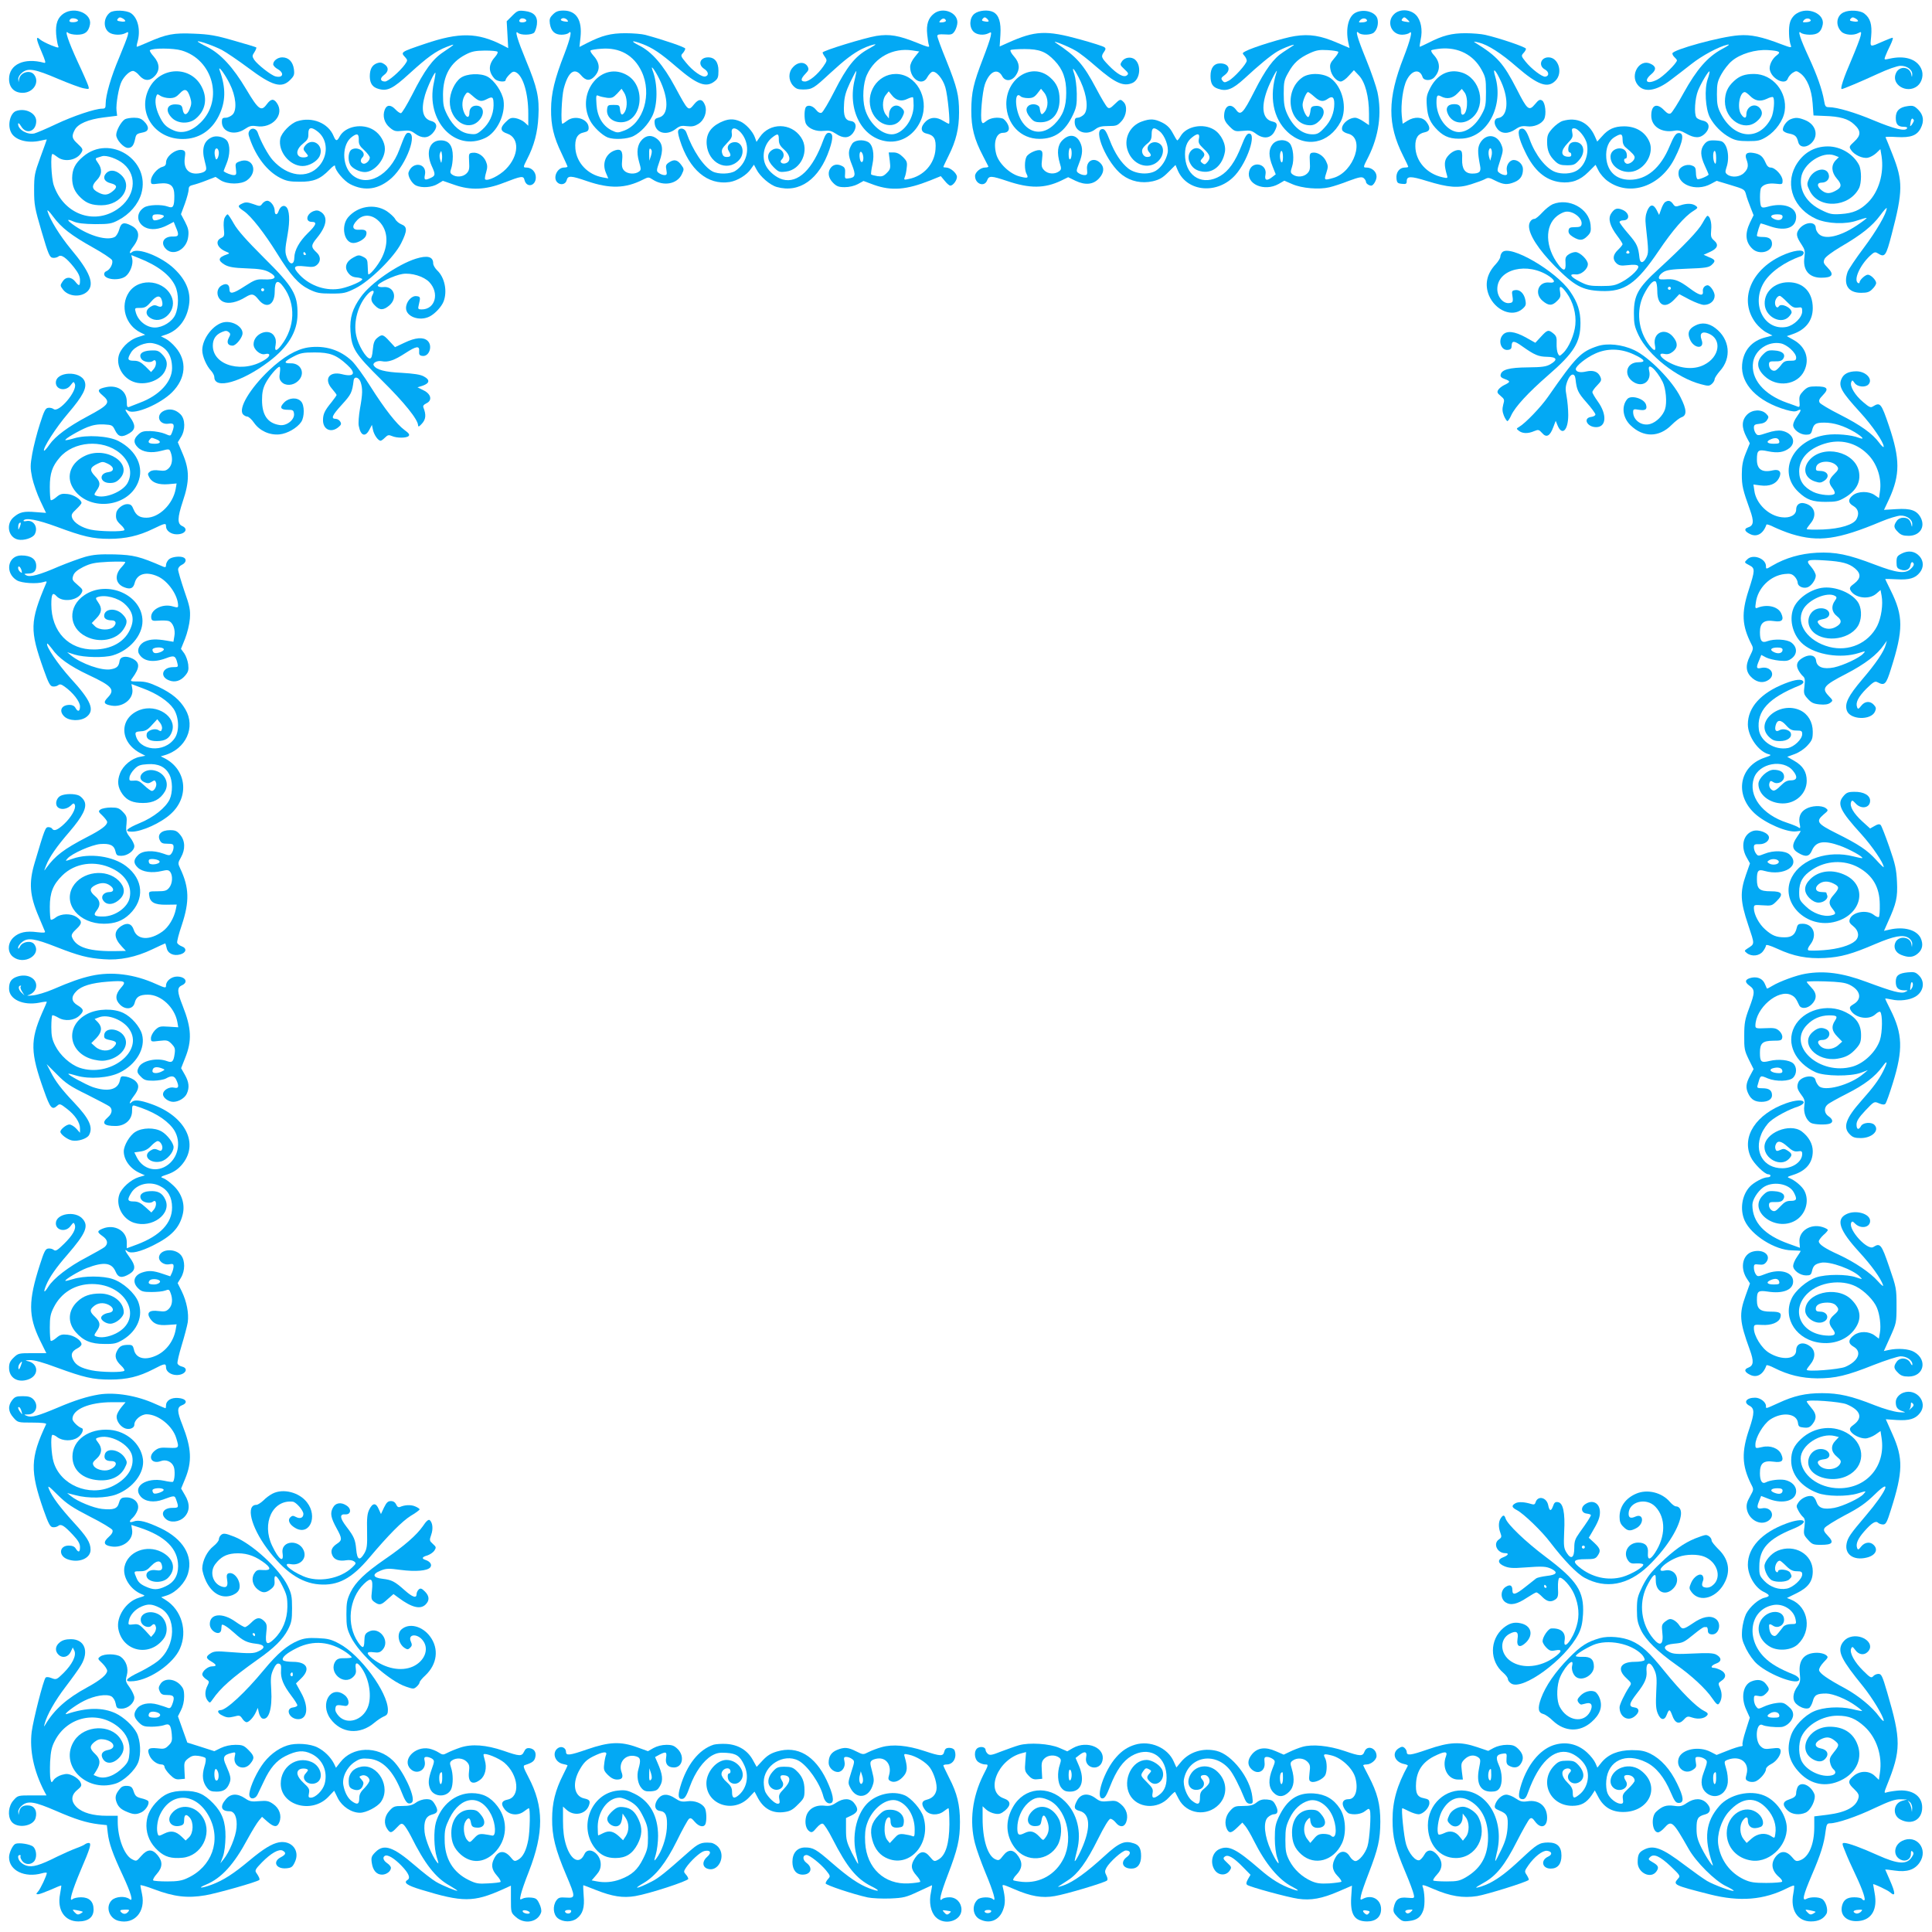 <?xml version="1.0" standalone="no"?>
<!DOCTYPE svg PUBLIC "-//W3C//DTD SVG 20010904//EN"
 "http://www.w3.org/TR/2001/REC-SVG-20010904/DTD/svg10.dtd">
<svg version="1.0" xmlns="http://www.w3.org/2000/svg"
 width="1280pt" height="1280pt" viewBox="0 0 1280 1280"
 preserveAspectRatio="xMidYMid meet">
<g transform="translate(0,1280) scale(0.1,-0.1)"
fill="#03a9f4" stroke="none">
<path d="M424 12712 c-42 -27 -57 -69 -52 -139 3 -32 9 -66 13 -76 7 -16 3
-16 -46 3 -30 12 -62 29 -72 37 -31 29 -29 6 7 -77 28 -66 32 -80 18 -76 -132
36 -232 -11 -232 -107 0 -57 34 -92 90 -92 70 0 114 69 77 119 -26 36 -91 18
-100 -27 l-4 -22 -2 22 c0 13 10 30 27 43 39 31 84 23 238 -43 71 -30 146 -58
168 -62 37 -7 38 -7 31 16 -4 13 -35 85 -70 159 -63 137 -90 218 -64 193 7 -7
34 -13 59 -13 53 0 76 18 86 67 14 72 -98 121 -172 75z m93 -47 c1 -5 -11 -11
-27 -12 -29 -2 -38 6 -23 21 10 10 46 3 50 -9z"/>
<path d="M729 12717 c-44 -34 -47 -103 -6 -132 25 -18 80 -20 109 -4 19 10 20
9 14 -17 -4 -16 -30 -82 -57 -147 -53 -124 -89 -248 -89 -304 0 -28 -3 -33
-24 -33 -46 0 -192 -49 -306 -103 -63 -30 -127 -57 -142 -61 -46 -11 -108 25
-108 62 0 11 8 5 20 -15 34 -57 100 -34 100 35 0 53 -73 89 -135 66 -37 -15
-56 -90 -33 -138 23 -53 109 -78 196 -58 23 5 42 9 42 8 0 -2 -19 -54 -42
-117 -39 -107 -42 -120 -42 -219 0 -96 4 -119 50 -275 44 -150 53 -170 73
-173 12 -2 29 2 37 8 19 17 52 -6 104 -71 29 -37 40 -60 40 -85 0 -41 -6 -42
-32 -9 -26 33 -63 33 -84 -1 -16 -24 -16 -27 3 -52 36 -48 121 -54 163 -12 48
48 16 130 -113 283 -69 84 -136 191 -152 247 -5 15 10 2 37 -35 55 -74 119
-124 266 -206 63 -35 118 -72 124 -82 10 -20 -12 -64 -38 -74 -8 -3 -14 -11
-14 -19 0 -37 101 -47 143 -14 30 24 51 81 43 115 l-6 25 50 -20 c125 -49 208
-113 241 -185 24 -52 24 -138 0 -191 -20 -45 -83 -84 -135 -84 -55 0 -110 43
-126 99 -9 31 -8 31 28 31 31 0 43 6 72 40 37 44 63 47 73 8 9 -35 -1 -48 -28
-36 -19 9 -30 7 -50 -6 -31 -20 -32 -50 -3 -70 75 -53 178 37 149 127 -40 120
-217 145 -287 40 -60 -90 -23 -217 77 -266 l31 -15 -50 -16 c-61 -20 -118 -79
-127 -130 -13 -66 31 -140 98 -165 75 -29 178 6 210 71 21 44 15 77 -21 113
-22 22 -33 25 -75 23 -57 -3 -80 -25 -61 -55 13 -21 60 -29 78 -14 22 19 27
-26 6 -52 l-19 -22 -38 38 c-31 29 -47 37 -76 37 -42 0 -46 10 -18 56 24 39
95 69 143 60 84 -16 128 -72 128 -165 0 -90 -84 -181 -213 -229 -28 -11 -60
-23 -69 -27 -15 -6 -18 -1 -18 34 0 69 -58 111 -133 97 -60 -12 -66 -23 -29
-54 57 -48 47 -63 -101 -142 -127 -68 -210 -130 -249 -185 -17 -25 -33 -43
-36 -41 -12 12 79 154 158 246 100 117 127 170 111 213 -28 73 -191 66 -191
-8 0 -48 67 -60 98 -17 19 25 21 26 28 8 18 -46 -107 -194 -141 -166 -8 6 -24
10 -36 8 -18 -2 -27 -20 -55 -108 -19 -58 -41 -145 -50 -194 -14 -79 -14 -96
-1 -161 9 -40 33 -109 54 -153 l38 -80 -66 5 c-81 7 -108 1 -148 -33 -54 -45
-37 -135 29 -149 38 -8 97 11 110 35 25 46 -7 97 -54 88 -14 -3 -23 -1 -20 3
13 21 92 6 220 -41 175 -65 239 -80 348 -80 107 0 196 20 290 66 81 39 86 40
86 16 0 -28 33 -52 71 -52 56 0 79 36 36 55 -33 15 -32 54 4 163 45 133 45
208 0 314 l-33 78 21 34 c30 48 29 119 -3 151 -31 31 -69 40 -106 25 -62 -26
-39 -97 27 -87 37 6 42 -8 23 -58 -10 -25 -10 -25 -47 -9 -21 9 -64 17 -95 18
-47 1 -61 -3 -82 -23 -32 -30 -33 -55 -3 -85 32 -32 89 -40 155 -23 53 14 54
14 63 -10 15 -40 10 -82 -12 -104 -18 -18 -29 -20 -64 -16 -28 4 -48 2 -61 -7
-16 -12 -17 -17 -5 -39 19 -35 61 -50 126 -45 l55 5 -6 -36 c-18 -101 -110
-191 -194 -191 -44 0 -68 15 -85 55 -11 28 -19 35 -43 35 -29 0 -69 -32 -72
-60 -5 -34 1 -50 29 -76 17 -15 28 -31 25 -36 -7 -12 -165 -10 -223 3 -60 13
-111 45 -123 78 -7 20 -3 29 27 57 19 18 35 37 35 42 0 21 -51 55 -92 59 -37
4 -49 1 -75 -21 -16 -14 -33 -23 -37 -19 -3 3 -6 43 -6 87 0 89 16 137 65 194
92 109 285 124 398 31 68 -56 88 -135 51 -201 -33 -57 -151 -104 -208 -82 -14
5 -13 9 4 34 28 39 25 59 -11 96 -37 39 -34 57 16 81 33 16 37 16 71 0 42 -21
43 -50 2 -55 -66 -8 -57 -72 10 -72 29 0 45 7 65 28 94 98 -86 219 -228 153
-95 -44 -130 -134 -82 -213 95 -157 360 -136 431 34 43 103 -9 213 -129 276
-65 34 -211 43 -294 18 -30 -9 -56 -14 -58 -12 -7 7 91 64 146 86 38 15 71 20
110 18 54 -3 57 -5 74 -40 22 -44 45 -48 95 -18 41 25 42 54 2 108 -35 49 -37
57 -10 40 43 -27 212 45 290 123 92 92 101 208 23 298 -19 23 -49 49 -66 57
l-31 16 36 12 c75 26 129 91 147 178 21 94 -11 178 -95 258 -84 80 -241 142
-279 110 -22 -18 -18 3 5 33 50 64 47 113 -10 142 -49 26 -68 20 -80 -25 -6
-22 -19 -44 -30 -50 -49 -26 -163 5 -262 72 -57 39 -62 53 -10 30 26 -11 67
-16 142 -17 95 0 110 3 155 27 73 38 130 104 151 174 65 223 -209 398 -386
246 -52 -44 -71 -82 -72 -141 0 -55 17 -94 59 -133 37 -35 73 -48 136 -48 134
1 214 130 125 205 -34 29 -69 32 -93 9 -27 -28 -15 -58 28 -68 44 -11 47 -27
11 -55 -31 -25 -55 -26 -93 -6 -43 22 -46 44 -11 80 36 37 39 74 9 116 -18 25
-18 30 -5 34 9 3 23 7 32 10 29 9 103 -17 143 -51 96 -82 75 -223 -44 -302
-157 -104 -355 -28 -419 161 -16 48 -23 207 -8 207 4 0 18 -9 32 -20 48 -38
133 -21 161 32 10 18 6 25 -25 54 -40 36 -43 51 -21 93 21 41 89 70 192 83
l89 11 -4 34 c-5 42 15 158 34 194 19 37 54 69 75 69 9 0 29 -13 42 -30 33
-38 69 -39 102 -4 36 38 33 84 -6 129 -18 20 -29 38 -26 42 16 15 156 15 209
-1 208 -60 280 -325 129 -476 -59 -59 -122 -78 -178 -55 -52 22 -72 42 -99
100 -23 49 -30 98 -18 129 5 14 8 14 27 1 12 -8 39 -15 60 -15 31 0 45 7 68
31 34 37 52 29 70 -30 9 -30 8 -44 -5 -75 -18 -43 -39 -43 -46 0 -4 24 -10 30
-38 32 -65 6 -82 -40 -33 -89 40 -40 115 -42 159 -4 61 51 77 126 43 200 -69
154 -284 149 -357 -8 -74 -159 44 -329 227 -328 104 0 189 54 238 152 47 94
49 185 6 304 -13 39 36 -27 67 -90 41 -81 50 -173 19 -204 -11 -11 -32 -21
-46 -21 -21 0 -25 -5 -25 -28 0 -68 84 -93 152 -47 31 21 45 24 77 19 106 -17
189 77 135 154 -21 30 -39 28 -66 -8 -37 -51 -55 -39 -137 99 -87 146 -168
234 -258 280 -35 17 -63 33 -63 36 0 9 108 -29 160 -56 30 -16 109 -70 175
-119 159 -119 220 -137 277 -80 27 27 30 36 25 73 -7 48 -35 77 -77 77 -31 0
-60 -23 -60 -46 0 -8 13 -23 30 -32 46 -26 35 -61 -15 -48 -29 7 -119 78 -141
110 -14 23 -14 27 2 51 9 14 14 28 12 31 -3 2 -70 23 -149 45 -121 35 -163 42
-265 46 -133 6 -181 -3 -306 -58 -36 -16 -69 -29 -71 -29 -3 0 -1 15 4 32 22
77 3 160 -44 191 -31 20 -114 22 -138 4z m101 -56 c0 -4 -14 -6 -30 -3 -24 3
-28 7 -19 18 8 10 16 11 30 3 10 -5 19 -13 19 -18z m204 -2771 c36 -13 32 -30
-7 -30 -40 0 -51 8 -36 27 14 16 11 15 43 3z m-903 -581 c-9 -22 -10 -22 -10
-3 -1 11 2 24 6 27 12 12 14 0 4 -24z"/>
<path d="M3394 12696 l-37 -37 5 -89 5 -89 -40 21 c-164 83 -284 85 -511 8
-165 -56 -163 -55 -130 -91 15 -17 15 -20 -4 -47 -34 -46 -110 -112 -131 -112
-32 0 -36 21 -8 42 33 24 34 53 3 73 -17 12 -30 13 -49 6 -33 -13 -47 -40 -47
-88 1 -46 18 -71 58 -82 58 -17 95 1 204 101 121 110 176 150 249 178 61 24
58 20 -24 -35 -71 -47 -123 -118 -206 -282 -35 -68 -68 -123 -75 -123 -7 0
-23 11 -36 25 -31 33 -58 32 -71 -2 -16 -42 -3 -88 34 -119 28 -23 37 -26 83
-21 45 5 57 2 85 -19 44 -32 83 -31 114 2 36 39 33 71 -7 82 -57 15 -71 73
-42 173 16 54 63 154 69 147 1 -1 -3 -32 -11 -68 -55 -250 141 -459 341 -364
77 36 135 156 121 249 -9 56 -60 132 -106 157 -46 25 -138 21 -178 -8 -40 -29
-72 -99 -72 -157 0 -124 117 -202 191 -128 44 45 35 101 -16 101 -27 0 -45
-18 -45 -46 0 -39 -20 -37 -36 2 -17 40 -13 88 10 119 13 18 15 18 50 -13 41
-36 55 -38 95 -17 36 18 41 12 41 -44 -1 -60 -28 -118 -75 -160 -34 -30 -43
-33 -82 -28 -59 6 -110 49 -148 122 -26 51 -30 69 -30 139 1 126 49 212 149
264 42 22 65 26 128 27 42 0 80 -3 84 -8 4 -4 -2 -17 -13 -30 -48 -53 -50
-100 -6 -149 17 -19 73 -25 73 -8 0 6 11 22 25 36 20 20 28 23 45 14 46 -25
80 -139 80 -272 l0 -81 -24 22 c-13 12 -39 24 -59 28 -31 5 -40 1 -67 -26 -39
-38 -36 -61 10 -76 84 -28 79 -148 -9 -236 -42 -43 -122 -82 -137 -67 -3 4 0
24 7 47 9 31 9 46 -1 70 -15 38 -53 63 -88 59 -26 -3 -27 -5 -24 -60 3 -46 0
-60 -17 -77 -24 -24 -68 -27 -95 -8 -14 10 -15 17 -7 40 6 16 11 52 11 81 0
72 -26 106 -80 106 -74 0 -101 -77 -60 -169 26 -56 25 -65 -5 -79 -40 -19 -47
-15 -40 19 17 77 -81 94 -108 18 -8 -23 21 -75 49 -88 40 -18 105 -13 143 10
l35 21 78 -27 c105 -37 205 -33 323 13 122 47 133 49 140 19 14 -54 75 -40 75
18 0 36 -28 65 -62 65 -23 0 -23 2 3 53 48 92 71 180 76 285 7 127 -8 193 -82
371 -57 138 -77 205 -54 184 18 -18 94 -16 109 2 6 8 14 31 17 52 7 54 -19 83
-80 90 -43 5 -49 3 -83 -31z m93 -31 c2 -6 -8 -12 -22 -13 -24 -2 -32 8 -18
22 10 9 36 3 40 -9z m-560 -927 c-3 -22 -4 -21 -11 4 -5 16 -5 36 0 45 7 16 8
15 11 -4 3 -13 3 -33 0 -45z"/>
<path d="M3663 12704 c-21 -21 -24 -32 -20 -61 8 -50 33 -73 77 -73 20 0 41 5
48 12 24 24 12 -33 -29 -140 -64 -163 -88 -263 -88 -366 -1 -107 17 -184 70
-293 21 -45 39 -84 39 -87 0 -3 -11 -6 -23 -6 -45 0 -76 -67 -45 -98 21 -21
55 -14 62 13 8 33 28 32 135 -5 152 -52 255 -49 371 10 36 18 37 18 65 0 71
-46 161 -30 192 35 16 34 16 36 -4 63 -25 34 -47 38 -79 17 -22 -14 -25 -22
-19 -51 5 -29 3 -34 -13 -34 -10 0 -26 6 -36 13 -18 13 -18 16 3 77 27 76 22
120 -16 150 -34 27 -69 25 -98 -4 -33 -33 -40 -83 -21 -148 14 -49 14 -54 -1
-65 -26 -20 -77 -16 -98 7 -14 15 -17 31 -13 70 6 57 -7 76 -44 65 -63 -19
-91 -85 -64 -149 l16 -38 -38 7 c-98 18 -172 96 -180 190 -5 66 12 99 57 108
24 5 31 12 31 30 0 58 -90 88 -143 47 -14 -11 -28 -20 -31 -20 -12 0 -5 178 9
233 29 110 70 142 115 88 31 -37 59 -39 88 -8 41 44 38 91 -11 144 -11 13 -18
26 -14 29 3 3 35 9 70 11 123 10 217 -43 268 -151 70 -148 13 -342 -115 -391
-43 -16 -47 -16 -83 1 -60 30 -96 91 -101 171 -4 62 -3 66 14 58 11 -5 36 -10
56 -13 32 -3 41 1 67 28 l29 32 17 -26 c20 -31 23 -92 6 -124 -17 -31 -29 -27
-33 11 -3 30 -5 32 -43 32 -37 0 -40 -2 -43 -31 -5 -47 35 -84 92 -84 138 0
171 232 44 310 -168 102 -345 -110 -249 -298 22 -43 80 -98 118 -113 42 -16
131 -11 171 10 48 25 94 74 123 131 37 73 38 213 2 305 -16 43 16 1 45 -58 63
-128 63 -238 -1 -255 -27 -7 -32 -13 -30 -37 5 -66 78 -87 139 -40 27 21 40
24 76 19 33 -4 51 0 75 15 40 25 60 82 44 124 -16 42 -40 45 -70 9 -42 -51
-39 -53 -129 113 -78 145 -154 233 -240 275 -59 30 -47 35 20 10 70 -26 122
-60 232 -155 135 -116 194 -138 250 -94 22 17 26 28 26 70 0 57 -24 89 -68 89
-54 0 -71 -47 -27 -76 28 -18 33 -42 10 -50 -22 -9 -86 36 -130 91 -35 42 -37
47 -21 63 9 10 16 24 16 30 0 9 -139 57 -265 91 -22 6 -81 11 -131 11 -97 0
-155 -15 -252 -64 l-53 -27 7 64 c12 115 -28 177 -113 177 -34 0 -50 -6 -70
-26z m96 -37 c8 -11 5 -13 -19 -9 -16 2 -27 8 -24 13 8 13 30 11 43 -4z m554
-899 l-11 -33 -1 45 c-1 33 2 41 11 32 8 -8 8 -20 1 -44z"/>
<path d="M6188 12710 c-38 -29 -52 -72 -45 -138 3 -31 8 -65 12 -74 5 -14 -10
-10 -78 18 -122 49 -183 60 -271 46 -78 -13 -356 -98 -356 -110 0 -4 7 -18 16
-30 15 -22 14 -25 -12 -63 -37 -53 -93 -99 -121 -99 -30 0 -29 18 3 51 22 23
24 30 15 48 -19 34 -66 32 -98 -5 -31 -33 -30 -85 0 -120 20 -22 32 -27 69
-27 60 1 69 7 179 109 96 88 148 128 208 159 35 18 91 36 91 30 0 -2 -24 -17
-53 -33 -82 -46 -138 -117 -217 -273 -39 -77 -78 -143 -87 -146 -10 -4 -24 3
-37 20 -24 30 -61 36 -70 11 -9 -25 -7 -83 4 -105 18 -32 68 -52 118 -46 36 4
51 0 80 -19 47 -32 85 -31 112 3 29 38 24 77 -13 81 -38 5 -50 33 -45 111 2
50 12 85 40 144 20 42 39 77 41 77 2 0 -2 -23 -9 -52 -53 -204 46 -395 215
-415 97 -11 187 48 226 150 53 140 -37 297 -170 297 -123 0 -207 -131 -159
-249 42 -99 157 -122 200 -40 18 35 18 44 -2 63 -36 36 -84 10 -84 -46 l-1
-23 -19 24 c-26 31 -27 100 -1 132 l19 24 21 -26 c27 -35 64 -44 103 -24 17 8
34 13 37 10 2 -3 4 -28 4 -56 -1 -94 -74 -189 -145 -189 -72 0 -152 77 -178
170 -18 66 -12 170 14 225 53 116 173 180 300 161 l46 -7 -30 -37 c-18 -22
-30 -48 -30 -65 0 -83 82 -132 114 -68 9 16 23 31 31 35 25 9 71 -44 88 -102
16 -53 34 -242 24 -242 -4 0 -21 9 -39 20 -43 26 -81 25 -112 -2 -40 -37 -39
-74 3 -83 50 -11 64 -36 59 -104 -7 -98 -79 -178 -178 -197 -30 -7 -33 -5 -26
12 5 10 11 38 13 61 5 37 2 46 -25 73 -21 21 -40 30 -62 30 l-32 0 7 -55 c6
-50 4 -57 -20 -81 -22 -22 -33 -25 -62 -21 -20 4 -38 8 -41 11 -3 3 1 33 8 66
15 70 3 133 -30 150 -35 18 -88 12 -104 -12 -28 -44 -29 -73 -2 -139 28 -70
24 -86 -24 -91 -22 -3 -24 0 -21 34 2 28 -2 39 -18 47 -29 16 -56 13 -74 -7
-26 -29 -21 -70 12 -103 24 -24 38 -29 78 -29 29 0 63 8 86 20 l38 21 70 -26
c116 -41 215 -33 373 30 l69 28 26 -31 c14 -18 31 -32 37 -32 18 0 44 35 44
58 0 24 -44 62 -71 62 -11 0 -19 2 -19 4 0 3 16 36 35 75 49 97 69 180 69 286
0 113 -12 164 -85 346 -33 80 -59 152 -59 160 0 11 12 13 49 11 44 -3 51 -1
67 23 9 15 17 40 17 57 0 67 -98 103 -155 58z m79 -46 c2 -5 -9 -11 -23 -12
-23 -2 -25 0 -14 13 14 16 31 16 37 -1z m-547 -911 c0 -32 -17 -37 -23 -6 -7
35 2 60 14 41 5 -7 9 -23 9 -35z"/>
<path d="M6456 12709 c-33 -26 -37 -88 -6 -119 22 -22 69 -26 100 -10 18 10
19 8 13 -22 -3 -18 -26 -83 -50 -145 -64 -166 -77 -223 -78 -343 0 -117 19
-191 78 -304 18 -34 33 -64 35 -68 2 -5 -8 -8 -22 -8 -29 0 -66 -31 -66 -56 0
-53 62 -76 80 -29 12 32 27 31 132 -4 150 -51 249 -50 358 2 l47 23 49 -24
c66 -31 119 -25 157 18 32 36 35 72 7 100 -42 42 -95 15 -88 -43 3 -32 1 -37
-17 -37 -12 0 -29 6 -39 13 -17 12 -16 15 3 65 25 62 26 102 6 141 -25 50 -73
55 -116 12 -33 -33 -38 -83 -17 -154 11 -35 10 -41 -7 -53 -28 -20 -72 -17
-96 7 -18 18 -21 29 -15 74 5 43 3 54 -10 59 -21 8 -80 -18 -93 -42 -14 -26
-14 -88 0 -114 15 -28 8 -31 -46 -17 -65 17 -139 87 -155 149 -20 76 0 140 45
140 37 0 49 23 31 58 -8 16 -23 32 -31 36 -33 12 -83 6 -109 -15 -24 -19 -27
-19 -32 -4 -11 27 4 196 21 246 30 86 84 111 115 54 19 -36 62 -34 89 4 30 42
27 84 -10 126 -18 20 -28 39 -24 43 3 4 46 7 93 7 98 0 142 -17 199 -77 54
-56 78 -121 77 -213 0 -94 -22 -152 -78 -208 -75 -75 -168 -64 -221 27 -43 74
-45 200 -2 157 6 -6 28 -11 48 -11 30 0 42 6 62 31 l24 31 22 -27 c27 -35 28
-94 2 -126 -20 -25 -26 -21 -33 26 -4 24 -51 33 -74 14 -21 -17 -17 -44 12
-78 21 -26 33 -31 69 -31 76 0 125 59 125 150 0 65 -18 108 -63 147 -118 103
-291 -3 -290 -177 2 -132 95 -230 219 -230 103 0 171 49 223 160 22 46 26 68
25 140 -1 49 -8 103 -16 128 -24 66 3 34 42 -49 43 -94 52 -187 21 -218 -11
-11 -30 -21 -41 -21 -15 0 -20 -7 -20 -28 0 -66 79 -94 136 -49 22 17 42 22
87 22 54 0 61 3 88 33 33 37 40 100 13 126 -21 21 -23 21 -61 -16 -25 -25 -35
-29 -46 -19 -8 6 -41 61 -73 122 -87 164 -129 212 -270 306 -33 22 84 -24 131
-52 26 -14 87 -62 138 -107 126 -109 181 -134 241 -107 49 23 59 115 17 153
-25 23 -70 17 -88 -11 -14 -21 -13 -24 16 -51 27 -25 30 -31 17 -41 -20 -17
-63 6 -121 66 -50 52 -52 59 -30 90 11 16 12 23 2 30 -6 6 -79 29 -162 52
-224 62 -298 58 -476 -22 l-56 -25 5 77 c5 84 -10 131 -47 151 -33 17 -96 12
-125 -11z m94 -49 c0 -4 -11 -5 -25 -2 -20 3 -23 7 -14 18 9 11 15 11 25 3 8
-6 14 -15 14 -19z m550 -874 c0 -19 -4 -38 -10 -41 -6 -4 -10 10 -10 34 0 23
5 41 10 41 6 0 10 -15 10 -34z"/>
<path d="M8979 12715 c-46 -25 -65 -106 -46 -197 l8 -36 -80 34 c-110 48 -185
60 -282 45 -73 -11 -279 -74 -328 -101 -21 -11 -21 -13 -7 -29 9 -10 16 -25
16 -33 0 -21 -85 -115 -120 -133 -25 -13 -30 -13 -41 1 -11 14 -9 19 14 36 46
34 30 78 -29 78 -41 0 -64 -30 -64 -83 0 -50 13 -73 50 -85 56 -20 96 -4 174
67 97 90 174 153 217 179 39 24 137 60 105 39 -10 -7 -39 -25 -64 -42 -64 -41
-117 -113 -192 -261 -74 -146 -91 -163 -121 -121 -37 49 -79 26 -79 -43 0 -23
10 -42 35 -67 34 -34 38 -35 90 -30 46 5 58 2 86 -19 51 -38 100 -31 124 17
22 42 18 57 -15 64 -64 14 -77 91 -36 205 19 55 78 165 63 120 -50 -158 -23
-304 73 -394 117 -110 276 -79 353 69 45 88 13 227 -66 286 -48 35 -140 39
-187 7 -129 -88 -93 -318 50 -318 22 0 41 9 61 29 49 49 33 106 -28 99 -23 -2
-29 -9 -31 -33 -2 -16 -7 -34 -12 -39 -11 -11 -40 46 -40 79 0 26 25 85 36 85
4 0 22 -13 41 -30 38 -34 59 -37 91 -14 29 20 42 10 42 -33 0 -60 -23 -115
-66 -160 -33 -36 -47 -43 -78 -43 -68 0 -128 48 -168 135 -18 40 -23 68 -23
135 0 76 3 91 30 138 35 64 71 97 143 130 44 20 65 23 117 20 36 -2 67 -7 71
-11 4 -3 -8 -23 -26 -43 -27 -31 -31 -43 -26 -72 6 -41 41 -82 69 -82 11 0 35
17 53 38 l34 37 34 -36 c41 -44 66 -139 66 -253 l0 -75 -36 24 c-20 14 -45 25
-55 25 -48 0 -99 -50 -86 -83 3 -8 20 -18 36 -22 118 -26 42 -256 -96 -294
-60 -17 -62 -16 -46 33 13 40 13 48 -2 79 -17 36 -59 62 -92 55 -15 -3 -18
-12 -15 -60 3 -47 0 -60 -17 -77 -24 -24 -68 -27 -95 -8 -17 12 -17 18 -6 52
16 48 8 129 -15 155 -28 31 -88 27 -114 -6 -27 -34 -27 -79 0 -146 l21 -53
-22 -17 c-36 -29 -54 -24 -46 14 15 74 -90 97 -108 23 -21 -85 100 -137 195
-84 l38 22 53 -23 c64 -28 177 -37 245 -21 26 6 85 25 130 43 68 25 85 28 98
18 8 -7 15 -18 15 -25 0 -11 20 -25 35 -25 14 0 35 36 35 60 0 33 -31 60 -67
60 -23 0 -23 1 13 71 69 138 90 287 60 429 -8 36 -41 133 -75 216 -60 147 -75
202 -49 176 17 -17 84 -15 102 4 21 20 30 58 22 89 -12 47 -93 69 -147 40z
m78 -50 c2 -6 -11 -12 -28 -13 -28 -2 -30 -1 -19 13 14 17 41 17 47 0z m-557
-906 c0 -24 -4 -38 -10 -34 -5 3 -10 22 -10 41 0 19 5 34 10 34 6 0 10 -18 10
-41z"/>
<path d="M9235 12705 c-51 -50 -17 -135 54 -135 20 0 43 6 50 13 22 20 5 -48
-40 -164 -107 -273 -108 -443 -3 -651 19 -37 34 -70 34 -73 0 -3 -11 -5 -23
-5 -35 0 -59 -32 -55 -72 3 -29 7 -33 36 -36 27 -3 32 0 32 18 0 34 27 34 133
1 143 -44 208 -49 293 -22 38 12 79 27 92 34 21 12 29 11 69 -10 54 -27 80
-29 128 -9 38 16 55 42 55 85 0 31 -30 61 -61 61 -28 0 -52 -36 -46 -70 5 -24
3 -30 -11 -30 -10 0 -27 6 -37 14 -18 13 -18 15 4 83 21 65 21 72 7 106 -28
67 -99 74 -137 14 -20 -32 -21 -62 -3 -156 8 -39 -5 -51 -52 -51 -48 0 -69 31
-67 95 2 39 -1 54 -12 59 -23 8 -60 -9 -85 -41 -22 -28 -23 -57 -4 -122 7 -22
5 -23 -27 -16 -107 23 -181 107 -182 206 -1 56 18 84 64 93 35 7 38 32 8 70
-25 32 -77 35 -124 6 l-32 -20 -6 54 c-7 75 8 188 33 236 34 67 87 76 105 19
8 -25 56 -26 78 -1 42 46 40 101 -5 149 -12 13 -18 26 -15 30 4 3 31 8 61 11
118 10 217 -41 271 -139 27 -49 30 -62 30 -149 0 -83 -3 -101 -27 -145 -47
-89 -121 -136 -182 -115 -65 21 -117 104 -119 187 0 51 5 58 31 44 38 -20 76
-13 108 20 l29 30 17 -22 c29 -35 20 -149 -12 -149 -6 0 -10 9 -10 19 0 38
-11 51 -46 51 -45 0 -61 -28 -39 -70 31 -60 103 -69 160 -19 95 84 52 262 -72
299 -83 25 -159 -12 -206 -100 -25 -48 -28 -63 -24 -120 5 -75 23 -115 73
-164 46 -45 91 -59 164 -54 166 12 274 218 216 412 -20 66 3 45 40 -37 53
-117 44 -230 -20 -239 -29 -4 -32 -38 -6 -71 27 -35 73 -36 121 -3 28 19 44
23 76 19 45 -6 96 15 113 47 17 32 8 111 -13 124 -15 9 -23 5 -47 -24 -40 -48
-51 -39 -121 99 -89 173 -128 217 -275 308 -15 9 -9 9 24 1 60 -15 147 -70
252 -162 139 -120 204 -143 255 -91 52 51 21 155 -46 155 -52 0 -68 -56 -24
-80 28 -15 30 -43 4 -48 -20 -4 -93 51 -132 100 -29 36 -29 39 -14 56 10 10
17 23 17 29 0 11 -177 71 -270 92 -25 6 -84 11 -131 11 -91 0 -151 -15 -246
-64 -29 -14 -54 -26 -56 -26 -3 0 0 21 5 46 15 67 2 132 -32 166 -39 38 -109
40 -145 3z m103 -51 c-2 -1 -15 0 -31 3 -22 4 -25 8 -16 19 10 12 15 12 30 -2
11 -10 18 -18 17 -20z m543 -890 l-8 -29 -8 27 c-4 16 -4 36 0 45 11 30 26 -8
16 -43z"/>
<path d="M11904 12711 c-20 -12 -37 -34 -44 -57 -12 -36 -9 -120 5 -156 6 -16
-2 -14 -61 8 -133 51 -203 66 -284 60 -120 -8 -440 -96 -440 -120 0 -8 7 -19
15 -26 8 -7 15 -16 15 -20 0 -18 -93 -110 -131 -128 -68 -34 -93 -9 -38 37 34
29 32 52 -7 69 -72 34 -137 -74 -84 -140 42 -54 123 -42 220 33 36 27 97 74
135 104 70 56 184 117 240 129 20 4 7 -6 -38 -30 -95 -52 -166 -134 -252 -289
-38 -70 -77 -131 -86 -136 -12 -6 -24 0 -44 21 -48 50 -85 35 -85 -36 0 -72
68 -116 154 -100 25 5 44 0 77 -19 56 -32 93 -32 125 0 37 37 30 77 -15 86
-18 4 -37 13 -42 21 -16 24 -10 126 11 178 20 50 70 133 76 127 2 -2 -3 -25
-12 -51 -23 -66 -15 -196 14 -253 28 -54 81 -107 135 -135 33 -18 59 -23 118
-23 67 0 81 3 125 30 59 37 109 108 118 169 19 126 -79 246 -203 246 -61 0
-97 -13 -134 -48 -42 -39 -58 -77 -59 -133 0 -122 127 -204 210 -134 36 30 44
57 25 84 -31 44 -93 19 -93 -38 0 -27 -15 -27 -34 1 -29 41 -11 148 24 148 5
0 20 -11 34 -25 34 -34 67 -40 111 -20 19 10 39 15 42 11 13 -13 5 -103 -12
-137 -78 -155 -245 -142 -333 26 -22 42 -27 63 -27 130 0 70 4 87 30 134 16
29 47 69 69 87 55 47 157 78 241 72 74 -5 87 -12 57 -34 -31 -22 -54 -69 -46
-99 15 -61 104 -102 119 -55 4 11 18 28 31 37 24 15 27 15 52 -3 44 -33 74
-105 81 -197 l6 -82 70 -3 c105 -3 161 -19 200 -57 46 -42 45 -72 -1 -114 -33
-30 -34 -34 -21 -54 21 -33 77 -59 112 -52 16 3 41 17 56 31 l27 26 8 -47 c17
-115 -19 -236 -91 -307 -52 -51 -99 -71 -178 -76 -60 -4 -75 -1 -131 27 -95
46 -145 126 -133 213 12 93 141 179 222 148 l28 -11 -22 -22 c-31 -34 -27 -79
9 -121 35 -39 32 -59 -11 -81 -39 -21 -64 -19 -95 8 -28 25 -26 47 5 47 33 0
55 25 47 53 -14 57 -104 37 -132 -30 -14 -32 -13 -38 6 -77 59 -122 259 -112
326 16 18 35 18 121 0 156 -38 72 -122 122 -206 122 -93 0 -168 -46 -215 -131
-70 -130 -9 -284 139 -350 74 -32 194 -37 270 -10 33 11 61 19 63 17 2 -2 -27
-24 -64 -49 -113 -75 -213 -97 -253 -57 -11 11 -20 28 -20 39 0 46 -71 43
-110 -6 -23 -30 -20 -50 17 -105 20 -30 23 -43 18 -80 -13 -86 29 -138 111
-138 74 0 88 20 44 65 -29 30 -32 37 -22 59 6 14 50 47 109 82 136 79 208 137
259 206 24 33 44 55 44 49 0 -34 -68 -151 -152 -263 -52 -69 -100 -141 -107
-159 -30 -86 4 -139 89 -139 41 0 56 5 75 25 14 13 25 31 25 40 0 19 -35 55
-55 55 -17 0 -55 -35 -55 -51 0 -5 -4 -7 -10 -4 -31 19 11 116 79 180 27 25
34 28 51 17 48 -30 55 -20 93 126 75 286 75 352 6 527 -24 61 -45 113 -47 116
-1 3 33 4 76 1 91 -5 132 10 157 58 24 47 19 87 -15 122 -27 27 -36 30 -71 25
-54 -7 -79 -31 -79 -77 0 -43 14 -60 53 -60 18 0 26 -4 21 -11 -12 -21 -87 -2
-219 53 -123 52 -244 88 -299 88 -21 0 -25 6 -31 43 -13 74 -46 168 -101 287
-57 123 -77 185 -53 163 7 -7 34 -13 59 -13 53 0 76 18 86 67 14 72 -98 121
-172 74z m93 -46 c1 -5 -11 -11 -28 -12 -27 -2 -29 0 -18 13 13 16 40 15 46
-1z m683 -664 c0 -4 -6 -15 -13 -26 -13 -16 -14 -15 -9 13 2 18 8 29 13 26 5
-3 9 -9 9 -13z"/>
<path d="M12214 12718 c-48 -23 -55 -87 -14 -128 22 -22 79 -27 112 -9 20 11
21 9 15 -19 -3 -16 -31 -88 -61 -159 -51 -117 -76 -193 -64 -193 10 0 131 51
237 100 69 32 129 53 152 54 43 1 80 -26 78 -58 -2 -20 -2 -20 -6 1 -10 52
-78 59 -101 10 -37 -76 71 -142 141 -87 32 26 44 78 25 116 -30 64 -110 88
-210 65 -36 -8 -36 -8 -27 17 5 14 20 47 33 73 13 27 20 49 15 49 -4 0 -29 -9
-56 -21 -101 -44 -93 -47 -86 31 7 78 -6 120 -45 150 -27 22 -101 26 -138 8z
m96 -57 c0 -4 -14 -6 -30 -3 -24 3 -28 7 -19 18 8 10 16 11 30 3 10 -5 19 -13
19 -18z"/>
<path d="M828 12010 c-25 -15 -58 -74 -58 -104 0 -32 49 -86 78 -86 25 0 38
16 47 58 7 34 9 36 58 46 35 8 36 38 2 71 -18 19 -35 25 -67 25 -24 0 -51 -5
-60 -10z"/>
<path d="M11863 12010 c-28 -11 -57 -55 -50 -74 3 -8 22 -18 41 -21 40 -8 50
-18 60 -57 9 -38 57 -39 91 -2 45 49 24 120 -45 148 -45 18 -64 19 -97 6z"/>
<path d="M1970 11997 c-45 -14 -105 -76 -113 -115 -17 -85 62 -182 148 -182
43 0 95 30 112 64 36 77 -56 135 -101 63 -7 -12 -6 -21 7 -35 9 -10 17 -21 17
-24 0 -11 -37 -15 -54 -6 -28 16 -19 54 21 86 31 25 37 35 36 66 -1 45 21 48
66 11 64 -54 66 -157 4 -226 -77 -86 -208 -69 -306 40 -30 33 -80 124 -100
184 -10 26 -38 33 -53 13 -10 -15 -10 -25 1 -55 42 -121 115 -215 200 -259 41
-21 64 -26 130 -26 92 -1 137 17 198 80 24 25 37 33 37 23 0 -28 59 -98 100
-119 97 -50 191 -35 276 42 97 89 174 298 109 298 -16 0 -23 -15 -59 -111 -64
-174 -217 -254 -315 -166 -68 62 -67 204 3 252 33 24 44 18 43 -21 -1 -29 6
-42 36 -69 20 -19 37 -41 37 -49 0 -21 -28 -46 -45 -40 -18 7 -19 26 -4 41 31
31 -27 76 -70 53 -23 -12 -29 -66 -11 -101 14 -25 62 -49 97 -49 63 0 133 82
133 154 0 44 -30 96 -72 123 -74 49 -191 28 -228 -42 -17 -32 -25 -32 -40 4
-35 86 -142 129 -240 98z"/>
<path d="M4770 11988 c-65 -33 -93 -79 -88 -145 10 -123 134 -185 212 -106 47
47 26 128 -32 121 -34 -4 -51 -32 -34 -58 18 -29 15 -40 -13 -40 -18 0 -26 7
-31 26 -5 21 1 33 31 64 31 32 37 44 33 69 -8 57 57 28 87 -39 34 -76 8 -165
-63 -212 -33 -22 -112 -24 -151 -4 -59 31 -132 140 -174 259 -8 23 -35 33 -50
18 -8 -8 -6 -26 7 -68 62 -198 184 -301 330 -279 51 8 115 47 141 87 l20 28
17 -32 c24 -47 90 -104 135 -116 150 -42 281 51 348 248 27 79 25 111 -5 111
-13 0 -23 -14 -35 -47 -70 -195 -168 -290 -270 -262 -42 12 -90 51 -110 90
-32 60 -13 146 41 188 37 29 44 27 44 -14 0 -27 8 -42 35 -66 39 -35 46 -73
17 -88 -25 -13 -52 3 -34 21 40 40 -14 96 -63 64 -38 -25 -34 -69 10 -113 33
-33 39 -35 81 -30 102 11 160 141 101 227 -65 98 -208 99 -273 2 l-22 -32 -10
28 c-14 41 -62 93 -99 108 -46 20 -82 17 -133 -8z"/>
<path d="M7565 11995 c-77 -27 -119 -108 -96 -185 25 -85 107 -130 177 -97 61
30 80 112 32 138 -47 25 -98 -23 -64 -60 18 -20 12 -31 -15 -31 -22 0 -39 29
-30 52 3 9 18 26 34 38 21 17 27 30 27 61 0 45 14 50 53 19 34 -27 61 -100 53
-142 -9 -47 -40 -95 -78 -119 -48 -29 -133 -23 -182 14 -48 38 -91 102 -124
189 -22 56 -32 73 -47 73 -69 0 30 -229 130 -304 57 -43 129 -58 202 -42 45
11 65 22 103 60 l48 48 16 -38 c63 -142 264 -158 380 -29 80 89 142 275 92
275 -15 0 -27 -19 -51 -81 -41 -105 -85 -167 -141 -200 -112 -66 -221 -8 -232
121 -5 63 9 107 46 135 37 30 53 26 45 -10 -5 -25 0 -35 29 -63 45 -42 51 -61
29 -89 -16 -19 -21 -20 -35 -9 -15 12 -15 16 -1 31 20 22 19 33 -5 55 -45 40
-104 -16 -80 -76 17 -40 43 -60 88 -66 71 -10 131 43 147 129 10 50 -24 120
-72 149 -71 44 -182 23 -220 -41 -9 -16 -20 -30 -23 -30 -3 0 -16 21 -30 48
-18 34 -37 53 -70 70 -51 25 -79 27 -135 7z"/>
<path d="M10354 11999 c-18 -5 -48 -27 -68 -49 -31 -35 -36 -47 -36 -91 0 -56
15 -92 55 -129 21 -20 37 -25 77 -25 43 0 53 4 79 33 33 36 38 81 13 106 -18
19 -55 21 -72 4 -15 -15 -16 -58 -2 -58 6 0 10 -7 10 -16 0 -11 -8 -14 -27
-12 -44 5 -43 42 3 89 31 32 36 42 31 68 -5 26 -3 31 12 31 27 0 77 -61 85
-105 13 -69 -15 -144 -67 -175 -35 -22 -100 -26 -144 -9 -61 23 -131 112 -168
214 -22 61 -38 80 -61 71 -23 -9 -14 -61 30 -151 59 -125 135 -190 234 -202
74 -8 130 12 185 67 l48 48 20 -39 c11 -22 38 -53 61 -69 145 -105 349 -36
443 151 58 114 66 174 23 167 -16 -2 -30 -24 -56 -86 -60 -146 -154 -224 -265
-223 -89 0 -147 54 -155 144 -5 65 15 115 57 140 42 25 51 21 51 -18 0 -24 7
-41 22 -53 41 -34 58 -52 58 -65 0 -21 -35 -48 -54 -41 -18 7 -22 34 -5 34 6
0 9 12 7 27 -7 62 -108 48 -108 -15 0 -77 103 -127 179 -87 67 34 104 118 81
180 -26 68 -89 108 -170 108 -64 0 -105 -18 -147 -67 l-31 -34 -17 38 c-41 90
-118 126 -211 99z"/>
<path d="M1405 11891 c-54 -23 -71 -75 -49 -157 14 -54 14 -59 -2 -71 -10 -7
-35 -13 -55 -13 -55 0 -83 38 -75 102 6 40 4 47 -12 53 -42 13 -112 -38 -112
-82 0 -16 -7 -24 -25 -29 -33 -8 -75 -59 -75 -91 0 -25 1 -26 54 -19 75 8 101
-13 101 -81 0 -72 -8 -85 -42 -72 -43 16 -131 13 -159 -6 -54 -35 -50 -101 7
-131 39 -20 93 -15 150 15 l40 21 14 -35 c23 -53 20 -63 -19 -62 -62 2 -86
-43 -46 -83 50 -50 138 -1 147 82 5 38 0 57 -21 98 l-27 51 26 70 c14 39 25
81 25 94 0 18 7 25 30 30 17 4 57 17 89 30 l59 23 33 -22 c46 -29 137 -29 176
0 78 58 36 158 -51 124 -26 -10 -28 -14 -23 -50 4 -35 3 -40 -15 -40 -16 0
-52 14 -66 25 -1 1 7 23 18 49 25 59 26 126 3 155 -20 24 -68 35 -98 22z m45
-104 c0 -12 -4 -29 -9 -36 -8 -12 -11 -9 -16 12 -8 31 0 61 15 52 5 -3 10 -16
10 -28z m-365 -417 c6 -10 -34 -30 -61 -30 -8 0 -14 9 -14 20 0 16 7 20 34 20
19 0 38 -5 41 -10z"/>
<path d="M11291 11844 c-28 -35 -26 -77 4 -142 14 -30 25 -56 25 -58 0 -8 -62
-35 -73 -31 -6 2 -11 21 -11 42 -1 34 -5 41 -29 49 -33 12 -80 -9 -85 -38 -17
-87 112 -139 212 -85 l39 21 93 -28 c90 -27 93 -29 102 -63 5 -20 19 -59 30
-86 l20 -51 -24 -49 c-35 -74 -30 -130 17 -174 45 -42 129 -20 129 33 0 32
-19 46 -62 46 -21 0 -38 3 -38 8 0 15 21 82 26 82 2 0 32 -9 66 -21 100 -33
168 -7 168 65 0 66 -86 96 -190 66 -25 -7 -36 -7 -42 3 -10 15 -10 108 0 123
15 22 48 32 95 27 46 -5 47 -5 47 21 0 33 -49 86 -79 86 -14 0 -25 11 -34 33
-18 42 -37 57 -82 64 -43 7 -58 -8 -44 -44 15 -39 11 -62 -16 -88 -27 -28 -80
-33 -110 -12 -16 12 -16 18 -7 47 24 68 7 158 -33 174 -9 3 -34 6 -55 6 -30 0
-43 -6 -59 -26z m79 -91 c0 -35 -3 -44 -10 -33 -13 20 -13 80 0 80 6 0 10 -21
10 -47z m440 -388 c0 -22 -27 -30 -56 -16 -33 15 -22 31 22 31 24 0 34 -5 34
-15z"/>
<path d="M1738 11451 c-14 -19 -16 -19 -60 -3 -37 13 -51 14 -72 4 -34 -15
-33 -22 10 -51 48 -33 135 -144 219 -279 91 -147 142 -204 213 -239 50 -24 69
-28 147 -28 83 0 96 3 160 35 96 48 258 208 303 299 41 82 41 109 3 124 -16 6
-36 22 -43 36 -7 13 -33 37 -57 53 -81 51 -192 32 -255 -42 -49 -59 -26 -170
35 -170 31 0 77 27 84 50 10 30 -3 41 -43 38 -48 -4 -55 23 -16 63 37 39 90
40 135 2 66 -56 78 -149 30 -248 -27 -56 -90 -130 -92 -109 -1 5 -2 29 -3 54
-1 39 -5 46 -31 59 -26 13 -33 12 -64 -5 -48 -26 -62 -65 -34 -102 14 -19 30
-28 56 -30 21 -2 37 -7 37 -12 0 -13 -80 -48 -138 -61 -97 -20 -204 14 -276
89 -50 53 -42 66 36 57 49 -6 62 -4 79 11 25 22 24 56 -2 80 -40 37 -40 48 1
98 65 79 74 140 26 172 -17 11 -30 12 -49 5 -48 -19 -56 -71 -11 -71 37 0 29
-21 -27 -75 -56 -55 -88 -113 -89 -161 0 -47 -27 -53 -46 -9 -18 43 -17 59 2
165 16 91 12 161 -11 180 -18 15 -40 0 -50 -31 -9 -26 -25 -24 -25 4 0 31 -27
67 -50 67 -10 0 -25 -9 -32 -19z m287 -331 c3 -5 1 -10 -4 -10 -6 0 -11 5 -11
10 0 6 2 10 4 10 3 0 8 -4 11 -10z"/>
<path d="M11032 11461 c-7 -4 -19 -25 -26 -46 l-14 -39 -16 32 c-22 42 -44 40
-63 -5 -11 -28 -14 -54 -9 -98 19 -172 19 -181 2 -214 -19 -36 -40 -37 -44 0
-8 75 -16 93 -72 158 -33 38 -60 74 -60 80 0 6 11 11 24 11 47 0 43 50 -5 70
-35 15 -53 9 -75 -25 -22 -34 -8 -83 41 -148 19 -25 35 -50 35 -55 0 -4 -13
-21 -30 -37 -35 -33 -38 -64 -10 -90 16 -14 30 -17 72 -12 78 9 91 -3 48 -48
-19 -20 -57 -49 -85 -63 -43 -23 -62 -27 -136 -27 -75 0 -92 3 -144 30 -62 32
-73 52 -25 47 35 -4 80 35 80 68 0 29 -53 80 -82 80 -13 0 -34 -7 -46 -16 -19
-13 -23 -24 -20 -57 3 -53 -12 -57 -46 -12 -89 116 -93 259 -10 324 15 12 38
24 51 27 49 13 120 -40 111 -83 -3 -14 -13 -18 -43 -18 -34 0 -40 -4 -43 -22
-2 -16 6 -28 30 -43 44 -26 64 -25 95 6 22 22 25 32 21 75 -11 108 -144 180
-251 136 -18 -8 -49 -33 -69 -55 -21 -23 -44 -42 -51 -42 -20 0 -37 -22 -37
-48 0 -58 63 -155 170 -264 130 -132 183 -161 305 -166 158 -7 236 47 385 267
91 135 172 228 227 262 33 21 34 23 17 36 -22 16 -60 17 -103 2 -29 -10 -34
-9 -47 10 -16 22 -31 26 -52 12z m-237 -331 c3 -5 -1 -10 -10 -10 -9 0 -13 5
-10 10 3 6 8 10 10 10 2 0 7 -4 10 -10z"/>
<path d="M1489 11358 c-7 -12 -9 -42 -6 -73 5 -45 3 -52 -16 -61 -44 -19 -30
-65 28 -90 27 -11 28 -13 10 -19 -60 -20 -65 -40 -16 -69 27 -15 58 -21 145
-24 88 -3 119 -9 149 -25 59 -33 45 -52 -37 -48 -45 2 -59 -3 -121 -43 -81
-53 -105 -58 -105 -21 0 30 -20 41 -49 25 -45 -23 -38 -90 10 -110 34 -15 90
-3 145 31 43 26 55 24 87 -16 51 -64 107 -37 107 52 0 75 20 85 59 31 82 -112
76 -266 -15 -385 -33 -43 -47 -42 -38 2 4 25 1 43 -10 60 -36 55 -136 14 -136
-56 0 -35 44 -73 76 -65 34 9 38 -10 7 -32 -145 -100 -353 -48 -353 88 0 44
20 73 60 90 24 10 33 10 45 0 13 -10 13 -16 0 -40 -15 -30 -5 -50 26 -50 19 0
54 39 64 70 15 47 -57 97 -122 85 -69 -13 -143 -108 -143 -185 0 -40 28 -105
59 -137 11 -12 21 -31 21 -41 0 -85 181 -34 361 102 127 96 189 198 190 312 2
133 -28 184 -225 379 -113 113 -171 178 -196 222 -19 34 -38 63 -42 63 -4 0
-13 -10 -19 -22z m261 -478 c0 -5 -4 -10 -10 -10 -5 0 -10 5 -10 10 0 6 5 10
10 10 6 0 10 -4 10 -10z"/>
<path d="M11280 11323 c-26 -49 -121 -149 -292 -306 -136 -124 -163 -173 -163
-292 0 -69 4 -89 31 -146 63 -132 255 -283 411 -324 51 -14 58 -13 75 2 10 9
18 23 18 31 0 8 16 32 34 53 80 87 67 212 -29 285 -44 34 -91 40 -134 17 -43
-22 -53 -49 -35 -91 27 -65 102 -67 77 -2 -15 41 4 58 47 40 90 -37 74 -155
-30 -207 -72 -37 -171 -25 -256 30 -42 28 -45 51 -6 42 20 -4 36 0 55 15 34
27 34 60 1 99 -53 64 -135 27 -120 -54 9 -45 -4 -45 -39 1 -72 95 -86 228 -35
331 33 65 63 99 79 88 6 -3 11 -32 11 -64 0 -95 51 -120 112 -56 l34 36 68
-36 c37 -19 80 -35 95 -35 40 0 71 26 71 61 0 26 -29 69 -47 69 -20 -1 -34
-20 -31 -41 4 -34 -24 -27 -89 22 -63 47 -96 61 -143 59 -19 -1 -41 -2 -47 -1
-22 2 -14 28 15 47 22 15 53 20 163 24 116 4 140 8 158 24 29 26 27 35 -16 52
l-36 16 40 18 c52 23 62 48 30 76 -21 18 -24 27 -20 71 5 47 -8 93 -25 93 -4
0 -18 -21 -32 -47z m-210 -433 c0 -5 -4 -10 -10 -10 -5 0 -10 5 -10 10 0 6 5
10 10 10 6 0 10 -4 10 -10z"/>
<path d="M9953 11129 c-7 -7 -13 -21 -13 -30 0 -9 -14 -32 -31 -50 -59 -63
-74 -134 -44 -207 43 -100 155 -146 221 -89 23 20 26 28 20 59 -8 43 -36 71
-68 66 -17 -2 -22 -8 -20 -23 9 -55 7 -60 -19 -63 -40 -5 -79 41 -79 93 0 133
201 182 345 84 40 -28 40 -45 1 -41 -74 9 -104 -73 -45 -122 39 -33 63 -33 95
0 22 21 25 31 20 60 -9 46 7 44 44 -8 42 -58 64 -137 57 -210 -6 -65 -43 -151
-81 -187 -23 -22 -25 -22 -34 -4 -6 11 -10 41 -9 67 2 39 -2 51 -22 67 -32 26
-39 25 -81 -21 l-38 -41 -64 36 c-73 40 -125 46 -151 17 -35 -38 -12 -107 34
-100 18 2 24 9 24 27 1 36 17 35 71 -4 81 -57 106 -68 164 -69 65 -1 73 -19
22 -49 -28 -16 -54 -20 -150 -21 -124 -1 -174 -15 -180 -49 -3 -12 6 -21 27
-28 39 -14 39 -20 -1 -39 -17 -8 -36 -23 -42 -33 -9 -15 -6 -22 16 -40 25 -21
27 -25 17 -59 -7 -28 -6 -45 5 -73 8 -19 19 -35 23 -35 4 0 16 17 25 38 27 58
112 150 245 266 172 149 214 218 214 346 0 78 -19 137 -68 208 -94 137 -399
314 -450 261z"/>
<path d="M11802 11105 c-207 -97 -283 -297 -169 -446 18 -23 49 -51 71 -62
l39 -20 -46 -12 c-92 -23 -147 -88 -155 -180 -11 -129 102 -245 290 -300 43
-12 62 -14 78 -5 27 14 25 1 -5 -40 -14 -19 -25 -44 -25 -56 0 -30 45 -64 85
-64 27 0 34 5 40 27 11 45 24 53 81 53 64 0 130 -21 202 -63 55 -34 69 -53 26
-37 -49 19 -148 28 -212 19 -225 -31 -330 -246 -185 -380 53 -50 92 -64 178
-64 69 0 86 4 127 28 75 44 107 102 94 172 -26 134 -238 183 -329 76 -47 -56
-30 -119 38 -141 30 -10 40 -9 60 4 42 28 25 66 -28 66 -24 0 -28 4 -25 23 7
48 112 52 142 4 8 -13 4 -23 -22 -48 -37 -37 -40 -56 -11 -93 11 -14 17 -30
14 -36 -11 -18 -97 -11 -142 11 -63 31 -93 74 -93 136 0 89 70 159 188 189
103 25 203 -6 276 -86 55 -61 84 -155 71 -236 l-6 -44 -29 20 c-38 27 -108 27
-144 -1 -34 -27 -33 -51 4 -72 32 -19 39 -51 20 -86 -19 -37 -107 -64 -222
-69 -60 -2 -108 -1 -108 3 0 4 11 20 25 37 46 54 28 117 -38 133 -33 9 -57 -8
-57 -41 0 -36 -41 -58 -95 -51 -87 9 -171 91 -182 176 l-6 41 46 -6 c59 -8
103 9 123 48 21 40 4 62 -40 52 -71 -17 -106 6 -106 70 0 64 8 70 74 56 65
-13 104 -7 141 21 49 39 22 101 -50 115 -25 4 -55 0 -98 -14 -57 -19 -63 -19
-74 -4 -7 8 -13 26 -13 38 0 19 6 23 36 26 24 2 42 10 51 25 13 19 12 24 -6
42 -31 31 -91 28 -125 -5 -38 -38 -39 -85 -5 -150 l22 -41 -27 -66 c-20 -50
-26 -83 -26 -140 0 -74 6 -102 54 -235 28 -78 25 -105 -15 -117 -26 -9 -20
-26 15 -43 45 -23 88 1 109 62 1 5 25 -3 52 -17 28 -13 79 -34 115 -45 179
-55 308 -37 594 83 50 21 107 38 127 39 43 1 80 -26 78 -58 -1 -20 -2 -20 -6
-1 -8 32 -23 45 -54 45 -17 0 -34 -8 -43 -22 -22 -31 -20 -45 9 -73 18 -19 35
-25 70 -25 73 0 112 57 81 119 -26 50 -67 64 -162 58 l-82 -5 34 72 c73 160
73 265 -1 484 -51 150 -58 159 -105 130 -16 -11 -25 -7 -66 28 -54 45 -90 105
-79 132 6 15 8 15 22 -5 17 -26 70 -32 91 -11 34 34 -15 88 -79 88 -52 0 -85
-17 -99 -51 -21 -49 0 -85 125 -222 79 -86 155 -197 155 -226 0 -8 -13 3 -30
26 -44 60 -122 116 -260 186 -68 34 -128 70 -134 79 -8 14 -4 24 22 51 41 42
29 57 -46 57 -46 0 -58 -4 -84 -30 -25 -26 -29 -37 -26 -70 3 -33 1 -39 -12
-34 -8 3 -39 15 -69 25 -157 55 -244 160 -226 271 14 81 100 139 183 123 42
-8 102 -63 102 -94 0 -18 -6 -21 -40 -21 -32 0 -43 -5 -61 -30 -12 -16 -29
-32 -37 -35 -20 -7 -42 13 -42 40 0 19 5 22 41 21 29 -1 45 4 53 17 19 29 -4
52 -58 55 -40 3 -50 -1 -76 -27 -45 -45 -42 -93 10 -142 82 -79 219 -61 264
35 37 79 9 160 -73 205 l-43 24 38 13 c88 30 134 90 134 173 0 105 -62 171
-161 171 -98 0 -169 -72 -156 -158 13 -76 108 -121 157 -72 11 11 20 25 20 30
0 32 -70 65 -85 40 -10 -16 -25 -1 -25 24 0 22 17 46 32 46 4 0 26 -18 48 -41
33 -34 46 -40 70 -37 27 4 30 2 30 -25 0 -40 -54 -93 -104 -103 -146 -27 -236
147 -151 292 41 70 138 139 248 177 9 4 17 13 17 22 0 26 -69 17 -148 -20z
m-14 -1228 c3 -14 -4 -17 -37 -17 -45 0 -54 15 -18 30 31 13 51 8 55 -13z"/>
<path d="M2755 11086 c-120 -38 -301 -163 -364 -253 -56 -77 -75 -139 -69
-228 8 -115 29 -148 208 -325 147 -145 240 -260 240 -299 1 -11 8 -7 26 13 26
29 28 59 9 107 -4 10 3 19 20 27 41 19 31 62 -19 86 l-40 20 35 11 c46 16 49
39 7 61 -23 13 -67 19 -148 24 -109 5 -167 20 -184 49 -10 16 23 34 53 28 41
-9 84 6 156 53 74 48 95 51 92 13 -2 -22 3 -29 21 -31 46 -7 71 68 34 101 -28
25 -80 21 -151 -13 l-64 -30 -37 40 c-42 46 -49 47 -81 21 -18 -15 -25 -32
-29 -77 -4 -44 -9 -59 -20 -59 -24 0 -78 90 -90 152 -20 92 13 207 77 275 28
30 49 28 33 -2 -16 -29 -12 -49 15 -75 31 -32 56 -31 94 1 58 49 32 130 -40
122 -18 -2 -34 2 -36 9 -5 15 110 70 164 78 58 9 141 -16 177 -54 69 -72 40
-181 -50 -181 -24 0 -26 3 -20 28 13 53 12 57 -15 60 -33 4 -69 -38 -69 -79 0
-58 92 -90 158 -55 36 19 78 65 91 99 26 68 7 160 -43 206 -14 14 -26 34 -26
46 0 45 -38 55 -115 31z"/>
<path d="M10585 10507 c-112 -37 -143 -69 -329 -336 -47 -68 -150 -175 -191
-199 -20 -12 -20 -12 -1 -27 24 -18 60 -19 101 -1 27 11 31 10 52 -13 28 -33
52 -21 74 39 l16 42 12 -30 c30 -73 71 -33 71 68 0 37 -5 93 -11 125 -9 48 -8
65 6 102 19 49 48 56 53 13 8 -74 16 -91 72 -155 33 -37 60 -74 60 -81 0 -7
-12 -14 -27 -16 -58 -7 -29 -68 32 -68 68 0 73 84 11 170 -20 28 -36 55 -36
62 0 7 14 27 32 45 28 29 30 35 20 58 -15 33 -47 44 -92 34 -41 -10 -70 -3
-70 16 0 20 68 75 128 102 80 37 170 35 256 -5 73 -34 84 -52 31 -52 -86 0
-102 -95 -24 -136 59 -30 111 15 95 80 -15 62 45 12 89 -73 22 -44 31 -138 16
-183 -14 -42 -57 -85 -98 -97 -55 -16 -113 24 -113 79 0 20 4 21 39 15 43 -7
56 3 46 35 -13 40 -100 65 -124 36 -40 -47 -30 -124 21 -173 85 -83 190 -82
273 2 24 24 53 46 64 50 38 12 37 50 -5 133 -53 108 -209 267 -308 313 -79 37
-176 47 -241 26z"/>
<path d="M2041 10498 c-78 -12 -163 -62 -258 -151 -127 -121 -206 -253 -173
-292 7 -8 20 -15 29 -15 9 -1 29 -19 44 -41 37 -53 102 -83 168 -77 53 5 118
43 145 83 22 34 22 110 -1 135 -26 29 -79 26 -111 -5 -34 -34 -26 -50 22 -50
35 0 39 -3 42 -26 5 -40 -50 -83 -96 -75 -79 12 -116 66 -116 166 0 48 6 77
23 110 23 45 78 110 93 110 5 0 5 -18 2 -40 -5 -31 -3 -45 11 -60 25 -28 76
-26 109 5 52 48 22 120 -49 118 -49 -1 -43 12 18 44 46 24 63 28 142 28 101 0
143 -16 215 -82 62 -56 47 -83 -35 -62 -84 21 -121 -33 -66 -96 17 -20 31 -38
31 -42 0 -3 -15 -24 -33 -47 -46 -56 -57 -79 -57 -120 0 -62 53 -86 101 -47
20 16 22 23 13 38 -6 10 -19 18 -29 18 -35 0 -25 23 39 93 63 69 69 81 79 162
4 29 34 22 46 -11 14 -42 14 -77 -4 -176 -8 -46 -12 -98 -8 -115 12 -65 43
-77 70 -25 l17 32 7 -33 c7 -33 34 -72 51 -72 4 0 17 9 29 21 18 18 25 19 46
10 31 -14 96 -14 110 0 9 9 2 19 -27 40 -52 38 -132 140 -226 289 -43 69 -98
144 -121 167 -78 75 -180 107 -292 91z"/>
<path d="M12600 9133 c-31 -16 -35 -22 -35 -58 0 -34 4 -41 28 -49 34 -12 61
1 65 33 2 12 8 19 13 16 14 -10 11 -23 -13 -45 -36 -33 -92 -26 -236 29 -178
68 -260 85 -386 79 -107 -6 -206 -34 -293 -85 -42 -25 -43 -25 -43 -4 0 51
-87 83 -124 45 -21 -20 -21 -21 14 -39 39 -20 38 -33 -5 -166 -49 -151 -44
-234 18 -356 15 -28 14 -32 -10 -81 -32 -64 -26 -109 18 -146 35 -29 74 -33
107 -10 49 34 13 92 -49 79 -33 -8 -36 0 -14 51 l14 35 32 -17 c18 -9 57 -18
88 -21 47 -4 60 -2 84 17 36 29 34 74 -5 103 -29 22 -113 26 -159 9 -36 -14
-49 1 -49 60 0 62 27 83 94 73 53 -8 67 8 47 51 -20 45 -91 63 -155 38 -17 -7
-19 -4 -13 34 12 96 96 179 191 189 35 4 48 1 65 -16 11 -11 21 -30 21 -41 0
-23 33 -40 62 -32 26 6 58 50 58 78 0 13 -14 39 -31 59 -40 45 -29 50 94 42
110 -7 156 -19 197 -53 41 -35 39 -66 -5 -100 -29 -21 -33 -29 -25 -45 28 -51
120 -64 169 -24 l30 26 7 -37 c11 -59 -2 -146 -29 -201 -59 -115 -188 -172
-317 -139 -142 37 -224 151 -175 246 35 68 164 123 214 91 11 -7 11 -13 -3
-32 -26 -37 -20 -74 14 -101 36 -28 33 -51 -12 -74 -35 -18 -78 -11 -104 17
-20 23 -16 29 28 38 59 12 45 71 -17 71 -73 0 -110 -85 -63 -145 65 -84 243
-70 305 24 27 40 30 108 8 152 -36 68 -157 119 -248 104 -80 -14 -162 -74
-186 -138 -30 -78 0 -182 67 -237 84 -69 247 -94 365 -57 48 15 49 15 31 -4
-26 -28 -130 -77 -194 -91 -70 -14 -113 2 -118 45 -4 35 -39 44 -81 23 -44
-23 -55 -49 -37 -84 8 -16 22 -34 31 -42 13 -11 15 -24 10 -65 -6 -48 -5 -55
22 -85 24 -26 38 -33 79 -37 34 -3 55 0 69 10 20 15 20 16 -9 46 -49 51 -36
69 114 146 127 66 207 127 253 195 l18 25 -7 -25 c-11 -45 -66 -126 -156 -231
-94 -111 -118 -160 -102 -207 21 -61 159 -66 186 -7 9 20 8 29 -7 45 -25 28
-60 25 -84 -6 -17 -22 -22 -24 -27 -10 -12 31 7 68 61 123 47 46 58 52 74 43
47 -25 57 -15 89 88 83 260 83 351 -2 521 -20 40 -36 74 -36 75 0 1 34 0 75
-2 85 -5 125 7 155 46 26 33 25 75 -2 106 -31 35 -74 41 -118 19z m-790 -638
c0 -22 -27 -30 -56 -16 -33 15 -22 31 22 31 24 0 34 -5 34 -15z"/>
<path d="M565 9111 c-38 -11 -117 -40 -175 -64 -131 -57 -192 -73 -217 -58
-16 9 -14 10 12 11 38 0 55 16 55 50 0 46 -34 70 -99 70 -90 0 -111 -116 -29
-165 32 -19 133 -25 177 -11 18 6 23 5 18 -5 -110 -259 -111 -313 -17 -577 31
-87 42 -108 59 -110 12 -2 28 2 36 8 11 9 21 7 43 -9 55 -39 102 -99 102 -131
0 -34 -14 -39 -30 -10 -7 13 -21 20 -38 20 -55 0 -74 -39 -37 -76 32 -32 110
-34 149 -3 56 44 30 107 -108 257 -82 91 -166 215 -153 228 2 2 16 -14 32 -35
40 -59 117 -114 240 -172 160 -75 179 -98 129 -150 -32 -33 -26 -45 25 -54 78
-13 151 48 137 115 l-5 28 77 -29 c92 -34 168 -85 202 -135 36 -54 40 -147 8
-194 -69 -102 -240 -86 -260 24 -2 15 4 19 35 21 29 1 46 10 73 41 l36 39 18
-23 c10 -12 16 -31 13 -41 -4 -17 -8 -18 -24 -8 -24 15 -73 -2 -77 -26 -6 -31
17 -47 67 -47 56 0 86 19 101 65 32 97 -101 184 -215 141 -139 -54 -134 -216
9 -288 l29 -15 -35 -7 c-56 -10 -113 -58 -133 -110 -20 -52 -15 -93 16 -137
30 -42 69 -59 137 -59 68 0 114 24 145 77 33 58 -5 128 -77 140 -69 11 -118
-53 -60 -79 20 -9 30 -9 45 0 24 15 26 15 33 -4 7 -19 -10 -54 -28 -54 -7 0
-29 16 -50 36 -29 28 -43 35 -69 32 -29 -2 -32 0 -29 22 1 14 16 38 32 54 24
25 39 30 87 33 71 5 118 -17 145 -68 22 -42 23 -119 2 -165 -26 -55 -106 -119
-196 -156 -91 -38 -110 -58 -54 -58 66 0 195 59 259 119 122 112 103 289 -38
365 l-30 15 24 7 c143 41 209 186 139 305 -37 63 -88 105 -177 148 -60 28 -88
36 -133 36 -55 0 -57 1 -43 20 53 72 53 105 4 131 -44 22 -83 15 -87 -16 -5
-35 -18 -47 -57 -54 -60 -12 -197 37 -265 92 l-25 21 50 -16 c61 -19 195 -22
252 -5 112 33 197 132 197 227 0 172 -231 276 -385 172 -111 -75 -106 -216 11
-274 88 -45 200 -24 247 46 30 45 29 67 -6 102 -45 45 -121 37 -121 -12 0 -18
19 -29 50 -29 28 0 34 -19 14 -41 -24 -27 -97 -26 -125 2 l-21 21 31 32 c36
37 39 67 11 106 -17 25 -18 29 -4 34 48 18 137 -4 182 -47 55 -51 65 -105 31
-173 -38 -79 -124 -126 -234 -127 -170 -3 -285 118 -285 299 0 70 9 83 35 54
38 -42 138 -30 165 21 11 20 8 25 -26 54 -35 30 -38 35 -29 61 7 21 26 37 67
58 50 24 73 29 168 34 60 2 110 2 110 -2 0 -4 -11 -19 -25 -34 -48 -51 -41
-109 16 -132 41 -17 62 -9 71 27 16 62 77 79 154 44 68 -31 134 -126 134 -194
0 -13 -6 -13 -34 -5 -70 22 -152 -22 -144 -76 3 -18 9 -21 48 -18 25 2 55 1
66 -2 29 -8 48 -57 39 -102 l-6 -36 -47 8 c-65 11 -104 10 -139 -5 -37 -15
-57 -54 -43 -81 28 -52 94 -63 180 -31 54 21 63 17 75 -32 7 -26 5 -27 -28
-27 -73 0 -91 -64 -26 -88 38 -15 76 -3 105 31 22 26 25 38 21 75 -3 24 -15
57 -26 73 l-22 30 27 67 c15 39 29 95 32 133 4 58 0 80 -37 185 -22 66 -41
129 -41 141 0 11 10 24 25 31 26 12 33 36 14 47 -21 13 -81 7 -100 -11 -10 -9
-19 -26 -19 -37 0 -14 -4 -17 -17 -12 -159 69 -197 78 -323 82 -100 2 -139 -1
-195 -16z m-422 -91 c4 -17 3 -19 -9 -9 -8 6 -14 18 -14 26 0 20 16 8 23 -17z
m942 -520 c7 -12 -43 -33 -62 -26 -7 3 -13 12 -13 21 0 17 65 22 75 5z"/>
<path d="M11824 8271 c-158 -62 -244 -158 -244 -270 0 -80 70 -180 138 -198
20 -5 16 -8 -28 -23 -167 -57 -200 -244 -65 -369 70 -65 216 -128 276 -119 16
3 29 3 29 2 0 -2 -11 -20 -25 -40 -35 -51 -33 -80 8 -104 49 -30 74 -26 91 14
26 62 78 71 186 33 61 -22 156 -74 148 -82 -1 -2 -28 3 -58 11 -166 43 -344
-16 -408 -136 -88 -165 97 -352 293 -295 170 49 209 232 65 305 -85 43 -178
34 -237 -25 -43 -43 -45 -85 -4 -126 20 -19 40 -29 60 -29 34 0 65 26 57 47
-3 8 -6 17 -6 19 0 2 -14 4 -30 4 -41 0 -51 27 -21 52 28 22 62 23 101 3 37
-19 37 -29 0 -72 -35 -39 -37 -59 -10 -93 26 -33 25 -37 -9 -45 -50 -11 -120
14 -167 60 -41 39 -44 45 -44 95 0 66 24 108 86 148 91 61 211 67 305 16 96
-53 142 -131 143 -246 1 -42 -2 -79 -6 -83 -4 -4 -19 2 -34 14 -47 37 -144 19
-159 -30 -6 -17 0 -27 24 -46 36 -29 42 -70 12 -97 -33 -30 -114 -54 -208 -61
-50 -4 -96 -4 -102 -1 -7 5 -3 18 14 40 47 62 18 136 -53 136 -26 0 -33 -5
-38 -27 -11 -46 -33 -63 -80 -63 -55 0 -83 11 -129 52 -41 36 -74 98 -75 139
0 25 1 25 60 21 56 -4 61 -2 90 27 49 48 38 66 -38 66 -75 0 -92 15 -92 79 0
58 9 68 50 56 130 -37 243 36 167 108 -29 27 -107 30 -168 5 -40 -16 -42 -15
-55 2 -8 10 -14 29 -14 41 0 19 5 22 36 21 34 -1 64 20 64 44 0 30 -68 57
-108 43 -63 -22 -81 -102 -41 -173 l23 -41 -27 -77 c-40 -114 -37 -175 15
-330 45 -136 46 -124 -9 -160 -17 -12 -17 -13 1 -28 32 -24 81 -19 105 11 12
15 21 33 21 40 0 8 25 1 76 -22 107 -50 198 -67 314 -61 107 6 179 26 335 93
125 53 183 64 220 40 15 -10 24 -25 24 -39 l-2 -22 -4 23 c-9 46 -81 54 -104
11 -17 -33 -3 -69 36 -85 47 -19 78 -18 108 6 34 27 41 63 22 105 -27 55 -111
78 -207 56 l-36 -8 27 61 c55 121 64 161 59 264 -4 83 -11 116 -51 231 -26 74
-51 139 -57 145 -8 8 -20 6 -40 -6 l-30 -17 -54 49 c-56 52 -83 98 -72 126 5
14 10 13 31 -10 37 -40 95 -29 95 19 0 36 -43 60 -104 59 -41 0 -53 -5 -73
-29 -44 -51 -23 -96 120 -253 71 -79 147 -190 147 -217 0 -4 -23 18 -50 48
-59 65 -116 103 -265 177 -126 63 -136 78 -84 123 33 27 33 29 15 43 -28 20
-95 17 -133 -6 -36 -21 -49 -55 -39 -102 5 -23 3 -28 -7 -21 -6 6 -41 20 -77
32 -166 54 -259 179 -220 295 33 100 196 130 260 48 32 -39 26 -62 -14 -62
-26 0 -42 -9 -69 -36 -23 -24 -41 -35 -51 -31 -20 8 -30 32 -22 52 4 13 9 13
25 3 29 -18 71 4 71 36 0 30 -25 46 -70 46 -41 0 -100 -56 -100 -94 0 -70 72
-128 160 -129 88 -1 160 66 160 150 0 59 -25 99 -82 132 l-47 27 49 18 c30 11
63 33 85 57 31 34 35 45 35 92 0 63 -31 116 -83 141 -137 64 -305 -77 -208
-175 24 -23 38 -29 74 -29 49 0 82 25 71 54 -8 21 -52 32 -75 18 -23 -14 -33
0 -25 32 10 39 34 40 69 1 25 -28 38 -35 69 -35 34 0 38 -3 38 -24 0 -33 -53
-84 -95 -92 -87 -16 -181 43 -192 121 -16 124 64 211 270 294 16 6 27 17 25
24 -8 21 -51 17 -124 -12z m-39 -1181 c0 -18 -43 -25 -65 -10 -13 9 -13 11 0
20 22 15 65 8 65 -10z"/>
<path d="M402 7528 c-27 -13 -39 -53 -22 -73 18 -22 60 -18 87 6 19 19 23 20
29 6 9 -24 -24 -82 -72 -127 -43 -40 -67 -49 -79 -30 -3 6 -15 10 -25 10 -19
0 -24 -12 -90 -235 -40 -133 -34 -218 27 -359 19 -45 37 -87 40 -95 5 -11 -4
-12 -50 -7 -74 10 -121 -1 -157 -34 -41 -38 -42 -99 -4 -129 73 -58 192 13
141 83 -20 27 -78 18 -94 -14 -9 -17 -13 -20 -13 -8 0 9 12 26 28 38 37 29 81
23 228 -35 143 -56 207 -73 309 -80 107 -9 216 14 323 65 46 22 85 40 87 40 1
0 5 -14 9 -30 7 -37 46 -56 91 -43 39 11 45 40 10 53 -14 5 -28 16 -31 23 -3
8 11 62 31 120 51 154 49 247 -11 373 -16 34 -16 37 5 74 30 53 28 110 -5 149
-21 26 -33 31 -68 31 -56 0 -85 -28 -68 -65 10 -21 19 -25 52 -25 35 0 40 -3
40 -23 0 -13 -6 -31 -13 -40 -11 -16 -16 -17 -56 -2 -68 24 -137 20 -166 -10
-32 -31 -32 -55 -1 -84 30 -28 93 -37 156 -22 38 9 47 8 58 -6 18 -25 15 -77
-7 -104 -16 -20 -28 -24 -78 -24 -56 0 -58 -1 -55 -25 5 -48 35 -65 113 -64
l70 1 -6 -31 c-12 -59 -48 -118 -88 -147 -86 -62 -169 -57 -191 11 -13 41 -44
50 -82 25 -52 -34 -51 -79 4 -137 l26 -28 -50 -1 c-192 -5 -282 23 -308 95 -4
13 4 27 30 51 40 37 40 54 -1 81 -36 23 -100 22 -135 -4 -15 -12 -30 -18 -34
-15 -3 4 -6 42 -6 85 0 93 21 147 82 207 84 84 218 103 333 46 87 -42 131
-116 114 -193 -13 -64 -96 -123 -174 -124 -59 -1 -70 8 -45 39 28 36 25 67
-10 96 -38 32 -38 52 0 72 37 19 70 19 98 -1 30 -20 28 -44 -2 -44 -36 0 -59
-26 -45 -51 21 -39 72 -37 115 6 35 35 32 79 -9 120 -83 83 -245 62 -305 -40
-66 -115 43 -245 206 -245 73 0 124 19 170 63 102 98 93 231 -23 319 -87 66
-241 88 -353 49 -51 -18 -52 -18 -35 1 30 34 160 91 217 96 64 5 92 -8 101
-48 6 -26 11 -30 39 -30 41 0 86 34 86 64 0 13 -13 39 -29 59 -25 32 -28 42
-23 87 4 46 2 54 -24 81 -24 25 -35 29 -79 29 -28 0 -59 -6 -69 -13 -16 -11
-15 -15 14 -42 16 -16 30 -34 30 -41 0 -22 -40 -52 -134 -100 -152 -79 -210
-123 -269 -204 -17 -24 -17 -24 -2 15 22 57 71 127 155 224 88 103 117 160
100 201 -6 15 -23 32 -36 39 -31 14 -92 13 -122 -1z m655 -435 c6 -17 -57 -28
-68 -12 -4 7 -5 17 -2 22 7 12 66 4 70 -10z"/>
<path d="M11963 6349 c-61 -10 -172 -51 -220 -80 -19 -12 -35 -20 -37 -18 -1
2 -7 16 -14 32 -14 32 -46 47 -85 40 -45 -9 -52 -28 -17 -53 38 -27 38 -45 -2
-151 -27 -72 -32 -98 -32 -179 -1 -88 2 -101 30 -159 l32 -64 -24 -45 c-28
-52 -30 -81 -9 -122 18 -35 43 -50 85 -50 43 0 70 17 70 43 0 33 -19 47 -63
47 -32 0 -38 3 -33 18 20 72 16 69 69 47 54 -22 142 -20 167 5 25 25 26 72 0
95 -25 23 -98 30 -156 16 -56 -14 -64 -7 -64 55 0 62 17 78 86 79 53 0 59 2
62 22 2 12 -6 30 -20 43 -20 18 -33 21 -91 18 -60 -3 -67 -1 -67 16 0 116 151
246 237 204 24 -12 32 -22 53 -68 12 -26 54 -23 83 6 36 36 35 74 -3 112 -16
17 -30 34 -30 37 0 4 55 5 123 3 93 -3 131 -8 160 -22 74 -36 86 -95 27 -129
-25 -15 -28 -21 -20 -38 29 -54 121 -70 165 -29 14 13 28 20 32 16 16 -16 15
-135 -2 -187 -26 -77 -103 -152 -180 -175 -220 -63 -440 139 -302 277 39 40
88 61 144 62 54 0 60 -6 39 -37 -24 -38 -20 -66 17 -104 l32 -33 -28 -25 c-35
-30 -89 -32 -117 -4 -24 24 -18 40 14 40 44 0 63 50 27 70 -31 16 -57 12 -90
-16 -90 -76 25 -201 163 -178 56 9 87 26 125 69 26 30 31 44 31 88 0 69 -31
116 -102 151 -122 61 -282 15 -340 -97 -56 -109 5 -238 141 -301 60 -27 231
-29 301 -3 l45 17 -30 -25 c-88 -74 -260 -120 -296 -79 -10 11 -19 28 -21 39
-7 40 -100 25 -115 -19 -10 -29 -5 -44 23 -82 20 -26 23 -39 18 -71 -7 -45 13
-96 45 -113 21 -11 100 -14 125 -4 23 9 19 29 -9 48 -29 19 -33 56 -7 78 9 9
67 41 128 72 117 59 187 113 236 180 34 48 36 32 4 -32 -30 -59 -67 -108 -146
-197 -101 -114 -122 -174 -75 -220 19 -20 34 -25 73 -25 75 0 127 51 90 88
-20 20 -76 15 -88 -8 -16 -29 -30 -24 -30 10 0 22 14 45 58 92 59 62 59 62 91
48 22 -9 35 -10 42 -3 6 6 28 68 50 139 68 219 65 324 -17 486 -19 37 -34 69
-34 72 0 2 19 -1 43 -6 51 -12 119 -4 157 19 54 32 66 98 24 140 -22 22 -32
25 -74 21 -61 -6 -80 -21 -80 -62 0 -40 15 -56 54 -57 30 0 30 -1 8 -11 -26
-13 -79 1 -257 67 -158 59 -278 75 -402 54z m706 -91 c-14 -25 -16 -23 -11 13
3 21 7 27 13 18 4 -7 3 -21 -2 -31z m-861 -550 c3 -13 -3 -18 -21 -18 -50 0
-77 23 -39 33 31 9 57 2 60 -15z"/>
<path d="M605 6335 c-72 -16 -142 -41 -255 -90 -47 -20 -107 -38 -135 -40 -27
-3 -41 -2 -30 1 33 10 55 35 55 64 0 51 -62 81 -125 60 -40 -13 -55 -35 -55
-80 0 -71 93 -114 201 -93 27 6 49 8 49 6 0 -3 -14 -37 -32 -76 -78 -180 -77
-261 12 -509 43 -122 55 -135 90 -103 15 14 21 12 62 -20 54 -41 88 -91 88
-131 l0 -29 -25 28 c-14 15 -35 27 -45 27 -20 0 -60 -32 -60 -48 0 -17 47 -52
77 -58 39 -8 100 12 113 36 28 52 2 108 -99 215 -83 87 -125 143 -155 203
l-27 52 68 -68 c58 -59 87 -79 202 -135 73 -37 140 -72 147 -78 21 -18 17 -47
-11 -71 -45 -39 -29 -58 51 -58 63 0 109 42 109 99 0 36 2 40 20 35 116 -36
199 -85 248 -146 59 -74 46 -187 -29 -244 -71 -55 -165 -34 -207 47 l-17 34
41 6 c28 4 50 15 70 37 17 18 36 32 44 32 18 0 37 -34 29 -54 -5 -12 -10 -13
-29 -4 -19 9 -30 7 -50 -6 -53 -35 1 -88 71 -71 40 10 84 60 84 95 0 27 -42
82 -78 103 -47 28 -129 27 -175 -2 -37 -22 -77 -90 -77 -129 0 -56 42 -114
103 -142 l37 -17 -41 -12 c-52 -16 -115 -72 -129 -117 -24 -72 22 -160 97
-185 120 -39 253 59 208 154 -20 44 -50 59 -105 55 -50 -3 -72 -27 -54 -55 13
-21 60 -29 78 -14 22 18 27 -25 7 -51 l-18 -21 -40 36 c-31 28 -49 37 -77 37
-42 0 -45 11 -16 58 36 58 122 79 190 44 53 -26 80 -74 80 -142 0 -104 -79
-187 -232 -245 l-68 -25 0 40 c0 76 -82 122 -160 90 -38 -16 -38 -23 0 -50 34
-24 38 -50 13 -72 -10 -8 -65 -39 -121 -69 -116 -60 -218 -139 -252 -194 -28
-45 -35 -40 -14 11 22 53 66 116 142 203 120 139 141 188 100 235 -48 57 -178
36 -178 -29 0 -48 67 -61 98 -17 18 24 21 25 27 9 11 -28 -12 -70 -70 -127
-45 -44 -56 -51 -69 -41 -8 7 -25 11 -37 9 -18 -2 -27 -20 -55 -108 -77 -239
-77 -339 0 -498 l43 -87 -93 0 c-89 0 -94 -1 -123 -29 -24 -23 -31 -38 -31
-68 0 -66 56 -101 125 -78 76 25 72 109 -5 123 -16 3 -10 5 18 6 29 1 86 -15
180 -50 178 -65 237 -79 351 -79 113 0 191 19 288 69 74 39 83 40 83 11 0 -27
33 -50 71 -50 56 0 83 44 35 56 -14 3 -27 12 -30 20 -3 8 10 63 28 122 18 59
36 127 40 152 8 59 -7 137 -40 205 l-27 54 22 36 c28 47 28 113 1 148 -37 47
-130 44 -145 -4 -10 -31 28 -63 67 -55 23 4 28 2 28 -14 0 -10 -5 -30 -11 -43
l-11 -23 -51 17 c-61 21 -92 23 -136 8 -55 -19 -66 -65 -26 -104 21 -21 33
-25 89 -25 36 0 76 4 91 10 23 9 27 7 35 -16 16 -41 12 -82 -11 -105 -18 -18
-29 -20 -69 -15 -60 8 -81 -10 -56 -49 25 -37 53 -48 118 -43 l58 4 -6 -35
c-14 -79 -67 -147 -136 -175 -73 -31 -130 -13 -141 44 -6 25 -11 30 -36 30
-43 0 -60 -9 -76 -41 -18 -33 -9 -63 29 -98 14 -13 23 -28 20 -32 -8 -13 -154
-11 -216 2 -72 15 -105 34 -123 69 -18 35 -11 56 26 76 16 8 29 20 29 28 0 25
-48 58 -92 63 -37 4 -49 1 -75 -21 -16 -14 -33 -23 -37 -19 -3 3 -6 43 -6 88
0 67 4 90 26 133 49 98 142 155 254 155 233 0 345 -234 157 -328 -49 -24 -99
-31 -131 -19 -14 5 -13 9 4 34 28 39 25 61 -10 95 -35 33 -37 46 -12 68 28 26
67 30 102 12 37 -19 37 -48 0 -53 -27 -4 -50 -19 -50 -33 0 -17 33 -39 60 -39
38 0 90 44 90 76 0 68 -72 124 -157 124 -66 0 -111 -16 -150 -53 -63 -59 -67
-139 -11 -203 50 -57 101 -78 189 -78 67 -1 81 3 125 29 96 60 135 157 100
250 -23 58 -100 128 -169 151 -64 22 -192 22 -262 0 -27 -8 -51 -14 -52 -12
-7 7 92 66 142 85 114 43 165 36 191 -24 17 -41 42 -45 92 -15 41 25 42 54 2
108 -33 45 -38 61 -15 42 22 -18 84 -4 172 40 118 59 171 114 193 202 18 69
-6 143 -63 195 -24 23 -54 44 -67 48 -20 6 -15 10 31 25 37 13 65 31 90 59
123 138 31 326 -200 407 -74 26 -111 30 -129 12 -21 -21 -13 4 12 37 38 49 41
77 13 103 -13 13 -41 25 -61 29 -34 5 -36 4 -42 -26 -13 -61 -80 -77 -180 -43
-47 17 -167 82 -161 88 2 2 27 -4 56 -13 83 -24 212 -15 284 21 109 53 173
161 148 253 -14 51 -70 116 -124 142 -65 31 -167 29 -236 -5 -156 -78 -129
-266 43 -305 43 -9 64 -9 99 0 80 23 129 88 106 143 -27 67 -139 79 -139 16 0
-19 5 -22 53 -32 32 -8 34 -19 7 -46 -28 -28 -82 -26 -117 4 l-28 25 33 33
c37 39 41 72 11 105 l-22 22 29 11 c58 23 160 -17 201 -79 99 -146 -130 -323
-330 -255 -61 21 -129 82 -161 146 -21 41 -26 67 -26 123 0 40 3 74 6 78 3 3
21 -4 40 -15 43 -26 105 -20 140 13 32 30 30 43 -11 68 -43 25 -46 57 -9 94
34 35 101 55 206 63 117 9 129 4 89 -41 -38 -43 -39 -78 -6 -111 36 -36 86
-31 97 11 10 41 33 55 88 55 87 0 177 -84 195 -181 l6 -35 -63 4 c-58 4 -65 2
-91 -23 -15 -16 -27 -39 -27 -53 0 -24 1 -25 55 -18 51 6 58 4 82 -20 21 -22
25 -32 20 -66 -7 -52 -17 -61 -51 -48 -65 24 -162 4 -186 -39 -15 -29 -13 -39
15 -66 20 -21 34 -25 82 -25 32 1 69 7 83 15 37 21 55 18 68 -10 20 -43 16
-58 -14 -51 -32 8 -74 -16 -74 -44 0 -23 36 -50 68 -50 35 0 77 25 90 55 18
40 14 76 -13 124 l-25 44 26 66 c47 116 43 199 -16 348 -37 93 -38 120 -5 135
45 20 24 58 -32 58 -37 0 -73 -29 -73 -59 0 -18 -4 -18 -67 10 -143 65 -293
84 -428 54z m-468 -72 c-4 -3 0 -18 9 -32 l16 -26 -22 21 c-19 19 -21 44 -3
44 4 0 3 -3 0 -7z m938 -542 c19 -8 19 -8 -2 -19 -29 -16 -63 -15 -63 1 0 27
24 34 65 18z m-17 -1406 c10 -10 -12 -25 -37 -25 -35 0 -44 9 -29 27 10 12 53
11 66 -2z m-921 -566 c-8 -21 -13 -26 -15 -15 -2 10 2 23 8 31 18 22 20 18 7
-16z"/>
<path d="M11832 5490 c-197 -71 -295 -220 -233 -355 19 -43 92 -115 116 -115
8 0 15 -4 15 -10 0 -5 -9 -10 -20 -10 -28 0 -90 -33 -117 -62 -53 -57 -67
-151 -34 -225 44 -97 202 -196 313 -197 32 -1 58 -2 58 -4 0 -2 -11 -20 -25
-40 -14 -20 -25 -47 -25 -59 0 -29 45 -63 86 -63 28 0 33 4 39 29 8 35 20 47
60 55 57 12 216 -46 260 -95 16 -16 14 -16 -27 -2 -61 22 -199 22 -265 0 -63
-22 -140 -88 -164 -142 -60 -132 36 -276 197 -292 97 -10 186 30 231 105 39
63 27 126 -34 185 -98 92 -303 41 -303 -76 0 -48 70 -94 117 -76 47 17 34 69
-18 69 -22 0 -29 5 -29 20 0 25 29 40 78 40 25 0 45 -7 55 -18 23 -25 22 -34
-13 -64 -35 -31 -38 -55 -9 -92 29 -37 16 -49 -46 -44 -168 14 -234 170 -118
280 77 74 222 94 319 45 56 -28 119 -92 139 -141 19 -45 28 -119 20 -165 l-7
-40 -29 22 c-39 28 -99 29 -136 1 -39 -29 -40 -55 -3 -76 59 -33 32 -97 -55
-134 -41 -17 -255 -34 -255 -19 0 4 11 20 25 37 34 41 34 90 -1 117 -46 36
-94 23 -94 -26 0 -59 -94 -68 -179 -16 -50 30 -101 113 -101 162 0 25 2 26 54
23 61 -4 111 16 121 48 10 32 -3 40 -64 40 -70 0 -91 18 -91 76 0 60 8 66 71
57 101 -16 169 11 169 67 0 62 -86 87 -180 51 -51 -20 -56 -20 -67 -4 -7 9
-13 29 -13 43 0 24 3 26 34 22 26 -3 37 1 50 19 31 45 -24 85 -91 67 -66 -17
-86 -103 -43 -174 l24 -37 -29 -81 c-44 -122 -41 -170 28 -359 28 -77 25 -104
-10 -118 -30 -11 -26 -29 11 -47 45 -23 88 1 109 62 1 5 25 -3 52 -17 93 -47
182 -68 285 -69 120 0 196 18 374 89 77 30 157 56 177 57 40 1 79 -25 79 -53
0 -10 -5 -7 -13 9 -17 35 -69 40 -91 8 -22 -31 -20 -45 9 -73 18 -19 35 -25
70 -25 102 0 127 111 37 163 -35 21 -109 26 -169 13 l-32 -7 42 93 c41 92 42
94 42 208 0 112 -1 119 -49 258 -51 149 -59 159 -105 130 -39 -24 -164 113
-147 159 6 14 10 13 29 -6 38 -35 97 -23 97 20 0 49 -98 76 -159 44 -69 -35
-44 -107 86 -249 84 -92 143 -174 159 -221 3 -11 -12 1 -35 27 -50 57 -153
126 -258 175 -93 42 -133 69 -133 89 0 7 14 26 30 41 17 14 30 30 30 34 0 4
-15 13 -34 19 -80 26 -161 -26 -154 -100 l3 -37 -75 27 c-160 57 -240 142
-240 257 0 34 33 87 70 115 62 45 174 28 205 -33 23 -44 19 -55 -21 -55 -28 0
-42 -8 -69 -37 -30 -32 -38 -36 -55 -27 -11 6 -20 21 -20 34 0 20 5 23 41 22
29 -1 45 4 53 17 19 29 -4 52 -58 55 -40 3 -50 -1 -76 -27 -102 -102 80 -245
214 -168 68 39 96 129 61 197 -15 30 -64 71 -100 85 -17 6 -13 9 22 20 88 27
133 80 133 158 0 49 -27 96 -73 131 -80 59 -247 -10 -247 -103 0 -79 107 -134
160 -81 26 26 25 36 -5 56 -21 14 -31 15 -51 5 -20 -9 -26 -8 -30 4 -4 8 -4
22 0 30 11 31 36 27 77 -10 32 -29 47 -36 70 -33 24 4 29 1 29 -17 0 -51 -61
-95 -132 -95 -124 0 -189 108 -138 228 12 29 38 66 57 82 37 33 125 80 186 99
20 7 37 19 37 27 0 20 -54 17 -118 -6z m-44 -1183 c3 -14 -4 -17 -37 -17 -45
0 -54 15 -18 30 31 13 51 8 55 -13z"/>
<path d="M12610 3573 c-29 -11 -50 -36 -50 -62 0 -35 11 -50 46 -61 24 -8 19
-9 -26 -6 -32 3 -99 22 -160 46 -153 61 -237 80 -348 80 -109 0 -186 -17 -291
-66 -86 -39 -81 -38 -81 -19 0 26 -38 55 -72 55 -58 0 -80 -31 -38 -53 35 -18
35 -48 0 -152 -53 -154 -50 -244 11 -367 19 -36 19 -36 -7 -83 -20 -35 -25
-55 -21 -82 12 -71 89 -114 142 -79 50 33 19 95 -41 83 -33 -6 -37 5 -20 47
l14 35 54 -21 c93 -35 178 -10 178 53 0 35 -31 65 -76 74 -35 6 -97 -1 -125
-16 -25 -13 -39 10 -39 61 0 66 23 85 90 76 57 -8 71 6 51 50 -18 39 -72 60
-126 47 -45 -10 -45 -10 -45 17 0 45 51 132 96 164 80 54 178 43 186 -21 3
-24 8 -28 39 -31 30 -3 41 2 58 24 29 37 26 67 -9 107 -16 19 -30 38 -30 42 0
15 224 -1 265 -19 90 -38 108 -87 50 -132 -29 -21 -33 -29 -25 -45 14 -25 62
-49 98 -49 16 0 45 11 65 24 l36 25 7 -46 c28 -185 -97 -333 -281 -333 -138 0
-255 91 -255 197 0 87 130 173 226 149 l27 -7 -23 -24 c-33 -35 -29 -74 10
-106 27 -23 30 -30 21 -47 -22 -42 -103 -48 -137 -11 -21 23 -11 36 31 41 59
6 39 68 -22 68 -68 0 -107 -81 -67 -138 43 -61 162 -81 244 -39 117 58 122
199 11 274 -98 66 -230 53 -319 -31 -47 -44 -65 -83 -65 -142 0 -93 66 -174
174 -215 61 -24 195 -25 265 -4 62 19 60 19 40 -4 -25 -28 -136 -80 -193 -91
-72 -13 -105 -2 -119 41 -7 21 -19 35 -31 37 -30 5 -70 -15 -88 -42 -15 -22
-15 -27 -1 -53 8 -16 22 -35 31 -43 13 -11 15 -24 10 -65 -7 -49 -5 -55 23
-86 28 -31 35 -34 86 -34 77 0 89 15 47 59 -26 27 -31 38 -23 52 6 11 66 48
133 84 100 52 139 80 202 141 117 115 76 19 -61 -142 -103 -121 -121 -147
-128 -187 -13 -70 46 -112 131 -92 59 13 81 52 49 84 -23 24 -60 19 -83 -10
-17 -22 -22 -24 -27 -10 -10 27 4 61 47 110 49 56 76 73 92 57 6 -6 21 -11 33
-11 18 0 26 14 52 98 80 251 82 340 10 500 l-44 99 73 -5 c82 -5 123 7 153 46
56 70 -23 167 -110 135z m52 -103 c-12 -11 -17 -15 -12 -8 6 7 10 21 10 32 0
16 3 17 12 8 10 -10 7 -17 -10 -32z m-852 -545 c0 -22 -22 -28 -54 -15 -35 13
-24 30 20 30 24 0 34 -5 34 -15z"/>
<path d="M655 3561 c-78 -13 -161 -39 -273 -87 -131 -55 -173 -67 -203 -55
-23 9 -22 10 8 10 52 1 72 62 33 101 -15 15 -33 20 -69 20 -42 0 -53 -4 -70
-26 -30 -38 -27 -77 8 -116 29 -33 30 -33 125 -33 61 0 94 -4 92 -10 -106
-225 -108 -310 -17 -570 32 -90 43 -111 60 -113 12 -2 28 2 36 8 19 16 40 3
98 -59 35 -37 47 -58 47 -81 0 -35 -10 -38 -28 -10 -8 14 -23 20 -47 20 -63 0
-69 -67 -9 -90 74 -28 154 4 154 62 0 48 -24 86 -114 184 -89 98 -139 165
-161 217 -12 29 -4 24 58 -38 60 -59 95 -82 213 -143 78 -39 145 -80 149 -89
4 -13 -3 -26 -25 -46 -38 -34 -33 -54 14 -62 79 -15 153 43 141 111 l-5 31 53
-17 c173 -57 257 -141 257 -256 0 -64 -28 -109 -83 -134 -53 -25 -81 -25 -135
0 -31 14 -47 29 -57 54 -20 47 -21 46 24 46 33 0 46 7 73 36 35 36 62 39 70 6
8 -31 -2 -41 -38 -35 -35 6 -64 -9 -64 -33 0 -48 100 -61 143 -18 57 57 39
130 -43 172 -100 50 -223 2 -245 -97 -15 -68 38 -153 114 -183 26 -10 25 -10
-20 -24 -84 -25 -150 -126 -135 -206 28 -150 208 -189 300 -65 38 51 20 134
-36 163 -59 31 -127 2 -114 -49 7 -30 50 -47 69 -28 16 16 24 14 30 -9 3 -12
-3 -30 -13 -43 l-19 -22 -40 44 c-36 38 -45 43 -77 39 -35 -4 -36 -4 -30 26 8
37 41 74 83 92 44 19 69 18 119 -7 116 -56 111 -255 -9 -353 -23 -19 -78 -52
-121 -73 -97 -46 -111 -68 -39 -61 110 11 262 117 305 215 52 117 11 257 -95
323 l-29 18 38 12 c61 20 122 84 140 147 34 116 -34 227 -181 298 -93 44 -146
58 -179 45 -31 -11 -34 0 -7 24 11 10 25 31 31 47 22 51 -26 97 -91 87 -16 -2
-25 -12 -31 -35 -10 -39 -36 -48 -112 -40 -56 6 -164 50 -206 85 l-25 20 55
-14 c83 -23 204 -20 271 5 111 42 188 144 176 234 -14 102 -108 185 -220 194
-138 11 -247 -67 -247 -177 0 -89 66 -149 173 -157 79 -6 142 23 172 79 18 35
19 40 5 65 -33 59 -124 76 -136 26 -7 -28 7 -43 43 -43 47 0 37 -40 -15 -58
-35 -12 -89 3 -102 28 -9 16 -5 24 20 46 36 32 39 70 10 107 -17 22 -18 26 -4
31 79 30 215 -42 230 -122 15 -79 -37 -155 -136 -201 -151 -69 -340 11 -385
163 -15 49 -21 167 -9 179 4 3 19 -3 34 -15 35 -26 97 -27 133 -3 29 18 46 57
29 63 -25 8 -62 45 -62 61 0 64 112 111 262 111 l90 0 -26 -31 c-14 -17 -29
-41 -32 -55 -7 -28 15 -67 47 -84 30 -16 69 -4 69 21 0 32 44 69 82 69 77 -1
172 -77 196 -159 20 -65 19 -66 -51 -63 -52 3 -67 0 -90 -18 -52 -41 -23 -93
39 -70 34 13 72 -4 85 -37 10 -25 7 -89 -5 -100 -2 -3 -29 0 -60 7 -118 24
-211 -39 -154 -105 30 -34 88 -42 148 -20 79 29 77 29 89 -6 16 -47 15 -49
-27 -49 -59 0 -82 -39 -44 -73 30 -28 89 -22 123 12 37 38 39 88 4 146 l-25
43 26 63 c48 116 43 203 -17 357 -37 92 -37 119 -3 132 42 16 28 44 -25 48
-47 4 -81 -17 -81 -50 0 -10 -2 -18 -4 -18 -2 0 -32 13 -68 29 -121 55 -265
79 -373 62z m-512 -113 c6 -22 5 -22 -8 -4 -17 22 -20 40 -6 32 5 -3 11 -16
14 -28z m941 -517 c7 -11 -52 -33 -65 -25 -5 3 -9 12 -9 20 0 16 65 20 74 5z"/>
<path d="M1805 2904 c-16 -8 -44 -28 -60 -45 -17 -16 -38 -29 -46 -29 -72 0
-37 -144 70 -289 112 -151 224 -229 345 -238 125 -10 216 38 333 177 129 153
217 241 274 277 33 19 59 39 59 43 0 4 -13 13 -30 20 -28 12 -68 10 -100 -4
-10 -4 -19 1 -25 16 -7 15 -19 23 -35 23 -20 0 -29 -9 -46 -43 l-20 -43 -15
33 c-18 43 -40 42 -62 -2 -14 -28 -17 -56 -15 -146 2 -95 -1 -115 -18 -145
-31 -53 -48 -44 -54 26 -6 65 -14 84 -66 152 -43 56 -45 83 -7 80 37 -3 44 34
11 57 -37 26 -75 21 -93 -14 -19 -36 -13 -66 26 -137 36 -65 36 -78 4 -99 -37
-24 -47 -48 -33 -79 13 -29 44 -40 93 -32 19 3 40 0 50 -7 16 -12 15 -15 -11
-40 -80 -77 -227 -103 -327 -58 -91 40 -142 91 -80 79 56 -10 101 30 89 79
-22 88 -157 83 -144 -6 10 -68 -25 -44 -69 49 -71 149 3 307 137 292 22 -3 70
-58 70 -81 0 -26 -22 -35 -50 -20 -18 10 -25 9 -37 -3 -20 -20 -3 -51 38 -73
91 -47 145 78 74 171 -51 68 -159 96 -230 59z"/>
<path d="M10840 2904 c-70 -30 -110 -86 -110 -154 0 -30 6 -47 25 -65 28 -29
45 -31 85 -10 55 29 50 102 -5 77 -31 -14 -45 -8 -45 19 0 80 117 111 178 46
70 -74 68 -197 -4 -306 -32 -49 -50 -48 -46 1 4 45 -18 68 -64 68 -66 0 -104
-66 -68 -118 13 -19 24 -23 57 -20 22 1 42 -2 44 -7 5 -16 -76 -64 -136 -82
-98 -28 -206 -4 -290 66 -46 38 -34 51 44 51 55 0 66 3 79 22 23 33 20 47 -21
86 l-37 34 19 32 c43 72 55 102 55 137 0 61 -49 87 -98 53 -32 -22 -26 -58 11
-62 15 -2 27 -6 27 -10 0 -8 -25 -47 -75 -116 -29 -41 -35 -56 -35 -101 0 -67
-21 -80 -51 -32 -18 29 -20 43 -16 137 7 129 -7 193 -41 198 -18 3 -25 -3 -33
-27 -13 -36 -24 -33 -32 8 -11 51 -68 64 -83 19 -4 -15 -11 -18 -27 -13 -45
14 -85 17 -106 6 -29 -16 -26 -28 9 -46 44 -23 166 -140 222 -215 88 -115 174
-205 226 -233 140 -76 287 -50 421 77 112 107 200 240 216 329 8 40 -6 67 -32
67 -8 0 -25 13 -39 29 -53 63 -150 87 -224 55z m-340 -354 c0 -5 -4 -10 -10
-10 -5 0 -10 5 -10 10 0 6 5 10 10 10 6 0 10 -4 10 -10z"/>
<path d="M9942 2740 c-15 -24 -15 -60 -1 -97 9 -24 7 -30 -10 -42 -41 -27 -12
-91 41 -91 28 0 21 -14 -12 -27 -41 -15 -38 -41 8 -60 30 -12 56 -14 132 -8
121 9 145 8 182 -11 42 -22 30 -38 -35 -45 -31 -4 -62 -11 -69 -16 -7 -5 -39
-31 -71 -56 -66 -53 -87 -58 -87 -23 0 34 -16 41 -45 22 -35 -23 -35 -79 0
-102 34 -22 76 -13 142 31 29 19 57 35 62 35 5 0 23 -13 39 -30 33 -33 58 -37
88 -16 16 12 19 25 16 75 -1 35 2 63 9 67 17 10 76 -54 99 -109 30 -70 36
-142 16 -208 -26 -92 -92 -171 -80 -97 9 53 -25 83 -89 79 -19 -1 -57 -56 -57
-84 0 -10 11 -29 25 -43 21 -21 31 -24 60 -18 47 9 45 -8 -6 -45 -92 -67 -211
-79 -288 -28 -74 49 -78 147 -9 183 44 23 60 13 52 -34 -8 -53 16 -63 57 -23
51 52 33 113 -39 127 -42 9 -74 -1 -112 -32 -92 -78 -92 -220 0 -297 16 -14
30 -32 30 -41 0 -8 9 -21 21 -29 73 -52 360 158 446 326 20 40 27 71 31 132 8
153 -39 224 -251 383 -130 98 -249 212 -262 251 -8 26 -17 26 -33 1z m303
-450 c3 -5 1 -10 -4 -10 -6 0 -11 5 -11 10 0 6 2 10 4 10 3 0 8 -4 11 -10z"/>
<path d="M2801 2688 c-41 -59 -125 -132 -252 -219 -129 -89 -193 -150 -226
-217 -24 -50 -28 -69 -28 -147 0 -79 4 -97 29 -149 57 -116 255 -294 367 -331
47 -16 51 -16 70 1 10 9 19 22 19 28 0 6 17 27 39 47 78 74 90 176 31 256 -52
71 -141 93 -191 47 -32 -29 -19 -97 23 -123 17 -11 23 -10 36 3 12 12 13 20 4
40 -23 52 46 56 82 4 40 -56 8 -134 -68 -169 -78 -35 -183 -14 -268 52 -45 36
-42 49 10 42 29 -4 41 0 56 16 55 60 -22 160 -93 120 -22 -12 -26 -22 -27 -59
-1 -53 -11 -55 -42 -10 -78 116 -61 289 39 386 49 48 62 36 53 -47 -6 -51 -4
-58 17 -73 33 -23 44 -21 87 19 l39 34 34 -25 c86 -64 144 -79 179 -44 27 27
25 56 -5 86 -21 21 -29 23 -40 14 -8 -7 -15 -21 -15 -31 0 -30 -26 -22 -80 26
-65 58 -85 68 -145 75 -66 7 -72 31 -14 54 37 15 53 16 133 5 100 -13 177 -6
196 16 15 18 0 40 -31 50 -28 9 -23 20 13 30 17 6 38 20 46 32 13 21 12 24
-10 44 -23 21 -24 24 -11 61 14 40 9 80 -10 97 -8 6 -23 -6 -46 -41z"/>
<path d="M11834 2706 c-162 -60 -254 -159 -254 -273 0 -71 48 -153 106 -180
41 -20 43 -29 6 -38 -40 -8 -99 -60 -124 -108 -11 -23 -23 -69 -26 -104 -4
-56 -1 -70 27 -128 19 -37 49 -80 74 -101 86 -75 277 -144 277 -100 0 10 -15
23 -37 32 -95 38 -151 71 -194 114 -126 126 -94 317 58 346 66 13 137 -32 149
-94 6 -31 6 -32 -30 -32 -22 0 -42 -7 -51 -17 -7 -10 -23 -29 -34 -43 -16 -20
-23 -23 -38 -14 -10 6 -19 25 -21 43 -4 34 -1 37 27 19 31 -19 71 4 71 41 0
57 -78 70 -131 23 -64 -57 -44 -158 41 -204 54 -29 140 -21 181 18 95 89 72
247 -43 295 l-29 12 63 31 c78 38 108 79 108 146 0 113 -121 183 -233 136 -42
-17 -87 -70 -87 -102 0 -33 25 -81 49 -94 30 -15 97 -12 115 6 19 18 19 20 6
45 -12 21 -80 28 -80 8 0 -5 -4 -7 -10 -4 -22 14 -4 75 22 75 4 0 23 -16 42
-35 27 -27 44 -35 71 -35 29 0 35 -4 35 -21 0 -31 -60 -86 -102 -94 -52 -10
-109 10 -148 50 -32 34 -35 41 -34 98 0 116 59 181 224 248 120 49 77 81 -46
35z"/>
<path d="M1462 2628 c-7 -7 -12 -19 -12 -27 0 -9 -16 -29 -36 -45 -42 -33 -73
-96 -74 -147 0 -19 12 -58 26 -87 42 -84 108 -117 177 -89 24 11 38 24 43 42
12 50 -34 115 -73 101 -11 -5 -13 -15 -8 -45 7 -42 -5 -54 -40 -41 -57 22 -77
96 -39 147 35 46 70 66 126 71 69 5 124 -10 185 -52 61 -42 63 -62 6 -58 -35
3 -44 0 -58 -22 -22 -33 -12 -79 22 -106 33 -26 54 -25 87 1 21 16 27 29 25
53 -5 53 15 42 51 -29 30 -60 34 -77 34 -141 -1 -84 -31 -158 -88 -213 -47
-45 -60 -35 -52 40 6 50 4 61 -14 79 -28 28 -51 25 -85 -10 -16 -16 -35 -30
-42 -30 -7 0 -35 16 -63 36 -87 62 -170 54 -170 -16 0 -51 73 -84 76 -35 1 11
2 24 3 28 2 12 40 -12 85 -53 55 -50 82 -63 141 -70 59 -6 67 -27 20 -49 -33
-17 -56 -17 -197 -6 -83 7 -101 5 -123 -9 -33 -21 -32 -33 5 -54 36 -21 38
-32 5 -32 -27 0 -65 -31 -65 -54 0 -7 11 -21 24 -30 23 -15 24 -17 11 -43 -19
-36 -19 -74 0 -99 15 -19 16 -18 33 6 53 77 126 142 299 265 110 77 166 133
200 197 24 47 28 64 28 143 0 79 -4 97 -29 149 -55 112 -237 279 -354 325 -61
24 -74 25 -90 9z m228 -658 c0 -5 -2 -10 -4 -10 -3 0 -8 5 -11 10 -3 6 -1 10
4 10 6 0 11 -4 11 -10z"/>
<path d="M11230 2607 c-75 -31 -140 -77 -232 -166 -60 -56 -87 -92 -116 -150
-33 -68 -37 -83 -37 -156 0 -67 5 -89 28 -137 32 -65 110 -141 230 -226 102
-71 200 -162 242 -225 25 -36 35 -45 43 -35 20 25 24 65 9 101 -15 34 -15 36
9 52 33 21 31 51 -6 70 -16 8 -36 15 -45 15 -26 0 -17 17 16 29 37 13 36 39
-1 59 -19 10 -56 12 -152 7 -106 -5 -132 -4 -158 10 -49 25 -36 49 30 55 62 6
64 7 138 67 29 24 57 43 62 43 6 0 13 0 17 0 4 0 8 -10 8 -23 0 -15 7 -23 23
-25 51 -7 72 75 27 104 -35 23 -87 13 -150 -31 -61 -41 -70 -43 -90 -12 -8 13
-26 29 -39 35 -20 9 -29 7 -52 -10 -24 -19 -26 -26 -21 -70 10 -84 -12 -101
-59 -45 -80 95 -98 230 -46 342 16 33 36 66 45 74 15 12 17 9 17 -31 0 -76 64
-105 115 -53 55 54 17 136 -55 120 -72 -16 3 59 91 90 52 19 130 19 172 1 82
-34 114 -130 62 -182 -17 -17 -34 -24 -53 -22 -27 3 -31 15 -18 48 3 8 2 21
-3 29 -15 24 -59 -3 -77 -46 -14 -33 -14 -38 3 -61 56 -75 174 -37 224 73 35
75 18 150 -47 212 -24 24 -44 49 -44 56 0 18 -21 37 -39 37 -9 0 -41 -11 -71
-23z"/>
<path d="M10600 1947 c-84 -24 -125 -50 -205 -131 -91 -92 -156 -187 -186
-270 -23 -65 -18 -93 16 -102 13 -3 42 -23 64 -45 78 -73 177 -77 255 -8 56
49 74 99 56 153 -6 20 -21 41 -31 47 -28 14 -72 3 -100 -27 -19 -20 -21 -28
-12 -42 6 -9 15 -16 20 -15 4 1 20 4 34 8 34 8 44 -16 24 -55 -42 -80 -153
-62 -202 33 -19 37 -21 115 -5 173 21 73 105 168 88 99 -7 -25 7 -64 28 -77
42 -28 116 16 116 70 0 48 -22 67 -74 65 -25 -1 -46 2 -46 5 0 11 60 49 114
73 96 42 254 11 325 -64 12 -14 20 -30 16 -36 -3 -6 -33 -11 -65 -11 -96 0
-120 -49 -54 -109 35 -33 35 -33 17 -59 -30 -46 -63 -115 -63 -133 0 -63 53
-96 98 -62 36 27 36 57 0 61 -40 5 -35 26 17 93 52 66 67 101 64 144 -6 65 24
73 51 13 16 -35 18 -58 13 -147 -4 -83 -2 -114 10 -143 19 -46 45 -49 60 -8
15 39 20 38 36 -5 18 -52 45 -62 76 -29 22 24 27 25 59 14 37 -12 79 -6 96 15
9 11 4 18 -22 31 -51 26 -151 127 -259 260 -104 129 -152 173 -221 203 -58 26
-152 34 -208 18z"/>
<path d="M12240 1947 c-14 -7 -31 -25 -39 -41 -25 -53 1 -105 141 -277 63 -78
138 -202 138 -229 0 -7 -13 5 -29 26 -45 63 -136 138 -223 186 -121 65 -172
101 -176 122 -2 10 10 32 30 53 32 33 32 35 14 49 -11 8 -37 14 -57 14 -85 0
-125 -48 -115 -137 5 -46 3 -59 -14 -84 -34 -46 -37 -92 -9 -118 26 -24 62
-36 83 -28 8 3 20 24 26 45 11 43 27 52 90 52 45 -1 134 -37 193 -80 26 -18
46 -35 44 -36 -1 -1 -31 4 -67 13 -83 19 -189 13 -252 -15 -63 -27 -132 -100
-152 -159 -33 -96 -15 -174 59 -250 75 -77 173 -95 270 -49 108 51 151 153
106 251 -31 69 -93 105 -178 105 -145 0 -222 -159 -106 -219 32 -16 58 -14 77
8 26 29 12 59 -30 67 -44 8 -46 37 -4 59 39 20 62 19 94 -6 33 -26 33 -32 -5
-79 -25 -31 -30 -44 -24 -68 3 -17 13 -36 21 -43 22 -18 17 -36 -14 -42 -64
-13 -156 29 -191 87 -26 41 -28 123 -5 172 37 78 141 138 239 137 74 0 120
-19 179 -73 79 -73 118 -192 101 -305 l-7 -47 -27 26 c-37 36 -98 36 -140 0
-40 -33 -39 -48 4 -88 26 -25 33 -38 28 -57 -15 -60 -81 -96 -204 -112 l-89
-11 0 -71 c0 -115 -36 -199 -94 -220 -26 -9 -31 -6 -55 23 -33 38 -68 42 -99
10 -43 -47 -38 -100 16 -145 14 -12 23 -26 18 -30 -4 -4 -51 -8 -104 -8 -80 0
-106 4 -147 23 -92 43 -156 128 -171 230 -10 68 20 162 68 217 88 100 180 107
257 19 42 -48 62 -107 53 -163 -4 -31 -5 -31 -28 -16 -38 25 -89 19 -128 -15
l-34 -30 -21 26 c-25 32 -28 90 -5 122 19 27 34 28 34 3 0 -47 33 -65 84 -45
28 11 19 59 -15 88 -85 72 -209 -5 -209 -129 0 -95 69 -170 168 -182 127 -15
251 119 227 246 -15 78 -76 156 -147 185 -93 39 -229 8 -296 -68 -92 -105
-105 -214 -46 -386 13 -36 -40 41 -72 105 -28 56 -34 81 -34 131 0 66 8 80 57
93 38 10 42 43 9 76 -33 33 -81 33 -130 0 -32 -22 -45 -25 -85 -19 -51 7 -78
-2 -118 -39 -37 -33 -27 -137 12 -137 8 0 27 13 42 30 47 53 56 45 161 -140
50 -88 172 -209 245 -245 32 -15 56 -30 53 -32 -7 -7 -129 38 -176 65 -25 15
-91 62 -148 105 -150 114 -207 136 -271 102 -33 -17 -41 -33 -41 -84 0 -69 87
-112 124 -60 19 27 13 40 -26 62 -28 16 -30 20 -16 33 24 25 65 7 137 -61 64
-61 65 -64 48 -82 -35 -40 -28 -43 212 -104 198 -50 357 -37 513 42 22 11 42
19 44 16 2 -2 0 -26 -5 -53 -21 -108 28 -184 117 -184 50 0 84 17 103 51 13
26 -5 85 -31 99 -24 13 -76 13 -101 0 -32 -18 -24 20 35 158 59 137 81 207 91
290 6 45 10 52 29 52 47 0 177 44 296 101 98 46 136 59 170 58 l45 -1 -33 -9
c-59 -17 -66 -96 -11 -124 75 -39 144 -1 144 80 0 78 -69 123 -170 111 -30 -3
-61 -9 -69 -12 -14 -5 -13 2 5 47 95 234 95 301 2 617 -32 109 -38 122 -58
122 -12 0 -28 -7 -35 -16 -12 -13 -20 -9 -66 37 -57 56 -91 118 -80 146 7 16
10 15 28 -9 22 -31 58 -37 82 -12 58 58 -52 133 -134 91z m429 -1126 l-2 -26
-4 25 c-3 14 -10 32 -16 40 -11 13 -10 13 6 1 9 -7 16 -25 16 -40z m-641 -687
c2 -1 -5 -7 -16 -13 -15 -8 -23 -6 -37 9 -18 20 -18 20 16 14 19 -4 36 -8 37
-10z"/>
<path d="M1977 1931 c-73 -30 -138 -85 -229 -195 -123 -149 -249 -266 -287
-266 -26 0 -19 -22 13 -36 27 -14 42 -15 75 -7 37 10 41 9 56 -13 8 -13 21
-24 29 -24 16 0 47 34 62 68 l12 27 7 -32 c4 -17 14 -34 22 -38 43 -16 68 63
60 190 -5 76 -3 97 13 133 14 31 25 43 37 40 14 -3 17 -12 15 -44 -4 -51 14
-97 67 -167 23 -30 41 -59 41 -65 0 -6 -12 -12 -27 -14 -57 -6 -27 -78 33 -78
62 0 71 82 19 175 l-34 62 34 33 c64 62 40 110 -55 110 -32 0 -62 5 -65 11
-11 17 24 47 93 81 108 53 220 43 325 -29 20 -14 37 -29 37 -33 0 -4 -21 -6
-46 -6 -34 1 -49 -4 -60 -18 -53 -74 53 -169 117 -105 16 16 20 29 16 55 -7
44 11 45 40 1 51 -74 68 -191 39 -260 -35 -85 -135 -115 -190 -58 -18 19 -27
37 -24 52 3 24 9 26 63 17 33 -5 32 45 -1 71 -91 72 -168 -55 -95 -156 71 -98
195 -109 292 -26 19 16 46 34 62 41 22 9 27 18 27 44 -1 117 -183 364 -322
438 -54 29 -75 34 -143 37 -61 3 -91 -1 -128 -16z m-37 -227 c0 -8 -5 -12 -10
-9 -6 4 -8 11 -5 16 9 14 15 11 15 -7z"/>
<path d="M396 1919 c-31 -24 -34 -59 -6 -84 26 -23 63 -13 79 22 l13 28 11
-22 c14 -32 -14 -89 -72 -147 -45 -44 -48 -46 -79 -34 -20 8 -35 9 -40 3 -15
-17 -81 -277 -92 -358 -15 -123 13 -259 84 -396 l14 -26 -95 0 c-94 0 -95 0
-124 -33 -33 -37 -40 -102 -14 -139 35 -50 147 -34 161 23 12 45 -7 79 -44 82
-38 4 -59 -10 -65 -41 l-4 -22 -2 22 c0 13 10 30 27 43 38 31 83 23 222 -37
131 -57 202 -79 282 -89 l56 -6 6 -52 c8 -68 31 -135 100 -282 54 -116 72
-179 44 -156 -28 22 -92 18 -118 -8 -43 -43 -17 -120 45 -136 105 -26 181 60
156 177 -6 28 -11 54 -11 58 0 5 41 -7 91 -26 133 -50 221 -60 339 -40 81 14
345 89 358 102 5 5 -3 23 -20 47 -11 15 -6 25 37 69 61 62 113 91 138 78 25
-14 21 -26 -13 -44 -56 -29 -31 -79 37 -73 33 3 41 8 56 40 37 76 -20 147
-105 132 -47 -9 -103 -43 -194 -119 -109 -91 -172 -131 -250 -161 -70 -26
-102 -26 -39 0 103 43 185 133 277 305 28 51 61 105 73 119 l21 25 36 -32 c44
-38 65 -39 79 -3 17 43 0 92 -41 120 -30 21 -43 23 -93 19 -50 -5 -64 -2 -94
19 -51 34 -95 32 -127 -7 -41 -48 -31 -79 25 -79 34 0 52 -44 46 -109 -5 -60
-47 -162 -87 -211 l-20 -25 17 45 c10 28 16 78 17 130 1 99 -21 160 -82 223
-60 62 -105 82 -192 82 -88 0 -137 -22 -190 -81 -43 -49 -60 -93 -60 -151 1
-63 27 -119 78 -165 45 -41 88 -53 162 -46 123 12 198 155 137 262 -48 85
-154 101 -209 32 -39 -47 -4 -97 56 -82 21 5 26 13 26 36 0 38 13 45 36 19 28
-31 26 -102 -3 -131 l-23 -22 -27 26 c-39 37 -71 42 -115 20 -31 -16 -38 -17
-42 -5 -11 29 -5 89 13 128 73 158 243 151 328 -14 80 -154 17 -330 -146 -404
-35 -17 -66 -22 -133 -22 -47 0 -90 3 -93 7 -4 4 6 23 24 43 39 44 40 82 5
124 -36 43 -68 41 -108 -5 -32 -37 -32 -37 -63 -21 -50 27 -93 140 -93 248 l0
39 -73 0 c-90 0 -160 20 -198 56 -41 39 -39 81 3 115 29 24 31 30 21 51 -6 14
-28 33 -49 43 -31 14 -43 15 -75 6 -21 -6 -45 -21 -53 -33 -15 -21 -15 -21
-22 6 -3 15 -4 66 -2 114 4 68 10 98 31 138 83 163 287 206 425 89 52 -44 75
-98 70 -167 -4 -50 -9 -63 -39 -94 -56 -58 -123 -83 -172 -65 l-27 11 20 32
c28 46 25 75 -10 108 -37 35 -38 52 -3 80 21 16 37 20 61 16 68 -11 87 -59 28
-70 -38 -7 -51 -28 -36 -56 22 -42 74 -37 115 11 31 38 32 76 2 120 -64 97
-236 90 -304 -12 -104 -158 72 -346 269 -287 56 16 133 88 154 143 20 54 15
144 -10 194 -25 48 -86 104 -140 130 -86 40 -191 39 -321 -4 -39 -13 50 56
113 87 68 34 147 47 180 29 12 -7 24 -26 28 -46 6 -32 9 -35 41 -35 41 0 83
37 83 73 0 13 -14 43 -30 66 -28 38 -30 45 -20 81 13 47 -4 98 -41 124 -29 20
-108 21 -135 1 -18 -14 -18 -15 14 -45 17 -17 32 -39 32 -49 0 -25 -44 -62
-132 -110 -136 -74 -218 -147 -277 -246 -11 -18 -11 -18 -5 5 15 58 68 152
139 245 42 55 88 119 102 143 55 92 23 172 -67 172 -33 0 -56 -6 -74 -21z
m454 -1784 c-15 -19 -34 -19 -49 -2 -9 11 -4 14 25 15 31 1 34 -1 24 -13z"/>
<path d="M1064 1645 c-14 -21 -15 -31 -6 -50 10 -21 19 -25 52 -25 44 0 50
-13 30 -65 -8 -20 -15 -25 -28 -20 -9 4 -39 14 -67 22 -60 17 -116 5 -140 -30
-22 -32 -19 -55 14 -88 25 -25 37 -29 85 -29 30 0 67 5 82 10 36 14 46 3 52
-59 4 -43 1 -53 -21 -75 -22 -22 -31 -25 -75 -19 -58 6 -70 -4 -52 -47 14 -33
50 -60 80 -60 12 0 20 -7 20 -16 0 -9 16 -32 35 -51 28 -28 41 -34 67 -31 l33
3 -3 56 c-3 52 -1 58 25 79 22 17 37 21 67 17 21 -3 42 -9 47 -14 5 -5 2 -31
-7 -58 -17 -58 -12 -102 17 -139 16 -21 29 -26 64 -26 47 0 70 16 86 58 11 28
7 47 -23 115 -25 54 -18 70 36 83 27 7 28 6 21 -25 -14 -65 62 -98 104 -45 29
36 27 50 -13 90 -30 30 -40 34 -87 34 -33 0 -69 -8 -96 -21 l-43 -21 -90 29
-89 28 -31 87 -31 87 20 40 c13 25 21 59 21 91 0 44 -5 56 -29 81 -40 39 -102
41 -127 4z m-20 -191 c30 -11 18 -34 -17 -34 -38 0 -48 6 -40 26 5 15 30 18
57 8z m402 -399 c7 -30 -2 -59 -16 -50 -13 8 -13 75 0 75 5 0 12 -11 16 -25z"/>
<path d="M11603 1660 c-56 -23 -71 -109 -32 -191 l22 -49 -27 -85 c-15 -46
-25 -89 -21 -95 3 -5 -2 -10 -12 -10 -10 -1 -50 -13 -89 -29 l-71 -28 -39 20
c-78 41 -191 19 -212 -41 -21 -62 40 -113 93 -78 23 15 26 22 20 52 -5 31 -4
34 18 34 13 0 31 -6 42 -14 19 -14 19 -17 -10 -96 -21 -56 -13 -102 22 -130
58 -45 131 -9 140 70 2 25 -2 66 -11 93 -14 48 -14 48 10 58 83 31 147 -18
125 -97 -8 -29 -7 -36 10 -44 10 -6 30 -8 44 -4 29 7 75 58 75 83 0 10 15 24
35 34 37 18 70 69 61 94 -5 13 -16 14 -57 9 -45 -6 -55 -4 -75 15 -41 38 -28
163 14 140 18 -9 78 -16 123 -13 38 3 79 45 79 81 0 21 -9 37 -32 56 -28 24
-38 27 -78 22 -26 -3 -63 -14 -84 -24 -37 -17 -38 -17 -52 2 -8 10 -14 31 -14
47 0 25 3 27 29 22 21 -5 34 -1 50 15 26 26 26 32 0 65 -21 27 -54 33 -96 16z
m185 -222 c3 -15 -4 -18 -37 -18 -43 0 -53 12 -23 29 24 15 56 9 60 -11z
m-418 -418 c0 -22 -4 -40 -10 -40 -11 0 -14 63 -3 73 11 12 13 8 13 -33z"/>
<path d="M1904 1236 c-66 -21 -129 -71 -172 -136 -46 -68 -84 -163 -80 -194 4
-30 39 -27 54 4 7 14 26 54 43 90 40 86 82 135 141 165 74 37 120 42 174 15
73 -35 109 -116 87 -198 -12 -44 -60 -92 -92 -92 -15 0 -17 5 -12 30 5 26 0
35 -36 68 -43 40 -53 74 -25 90 17 9 54 5 54 -6 0 -3 -8 -14 -17 -24 -29 -32
13 -76 61 -64 65 16 50 113 -21 143 -99 41 -203 -33 -203 -144 0 -144 204
-202 314 -89 l40 42 25 -51 c29 -55 90 -95 146 -95 40 0 114 38 138 71 70 97
-18 255 -130 234 -52 -9 -83 -45 -83 -94 0 -30 5 -43 19 -51 33 -17 61 -12 73
15 9 21 8 28 -7 45 -17 19 -17 20 0 26 21 9 49 -7 53 -29 2 -9 -13 -32 -32
-52 -28 -27 -36 -44 -36 -70 0 -39 -13 -44 -48 -19 -27 19 -48 58 -57 106 -10
52 22 119 74 154 35 23 48 26 95 22 91 -8 161 -79 217 -222 20 -51 33 -72 47
-74 11 -2 22 4 25 12 16 41 -64 208 -130 272 -102 99 -269 94 -349 -12 l-28
-36 -14 29 c-22 42 -62 82 -107 105 -49 26 -146 32 -201 14z"/>
<path d="M3890 1210 c-115 -40 -140 -43 -140 -17 0 25 -26 40 -49 28 -47 -26
-28 -96 29 -108 17 -3 30 -7 30 -10 0 -2 -13 -29 -29 -61 -52 -102 -73 -188
-73 -292 -1 -114 21 -203 93 -372 63 -149 63 -154 0 -150 -42 3 -51 0 -65 -19
-26 -37 -21 -94 10 -118 34 -27 93 -27 126 -1 39 30 52 72 45 150 -3 39 -4 70
-2 70 2 0 38 -14 81 -31 111 -44 181 -55 263 -41 91 15 351 100 351 114 0 6
-7 20 -16 29 -15 17 -15 20 0 44 30 45 94 104 121 111 41 10 52 -10 21 -37
-34 -29 -34 -66 -1 -79 73 -28 128 82 73 144 -13 14 -34 26 -48 27 -64 5 -81
-2 -150 -63 -152 -135 -197 -171 -243 -194 -96 -49 -132 -55 -52 -9 80 48 146
131 219 278 36 74 73 140 80 146 11 9 19 5 39 -19 28 -33 61 -39 71 -14 9 25
7 83 -4 105 -18 32 -68 52 -117 45 -35 -5 -49 -1 -79 19 -49 33 -87 32 -114
-2 -29 -38 -24 -77 13 -81 39 -5 50 -34 45 -116 -5 -70 -35 -155 -71 -201 -15
-18 -15 -16 -2 29 8 27 15 82 15 122 0 132 -54 230 -156 280 -47 23 -63 26
-111 21 -180 -19 -265 -246 -146 -388 35 -41 74 -59 130 -59 69 0 112 27 146
90 32 61 34 109 8 165 -24 53 -51 76 -98 82 -32 4 -45 0 -70 -21 -18 -15 -35
-36 -38 -47 -13 -41 56 -80 83 -46 6 6 12 26 14 42 l3 30 20 -29 c24 -36 24
-85 1 -121 l-18 -27 -26 25 c-38 35 -66 41 -104 23 -17 -9 -33 -16 -35 -16 -1
0 -3 26 -3 58 1 102 68 192 145 192 17 0 51 -13 77 -29 36 -23 53 -44 79 -96
28 -57 32 -77 32 -140 0 -63 -4 -83 -32 -139 -36 -73 -74 -108 -151 -137 -52
-19 -104 -24 -159 -13 l-31 6 30 35 c22 25 30 44 30 72 0 72 -82 123 -108 67
-32 -71 -90 -42 -122 61 -14 46 -20 93 -20 159 l0 95 22 -20 c49 -46 126 -33
149 25 12 32 6 41 -31 49 -69 15 -81 105 -27 195 25 43 43 61 86 83 64 32 97
36 86 10 -4 -10 -10 -37 -12 -60 -5 -37 -2 -46 25 -73 20 -20 40 -30 60 -30
34 0 43 14 30 49 -23 62 23 119 87 107 39 -8 43 -23 25 -86 -14 -45 -4 -102
22 -129 15 -17 29 -21 61 -19 35 3 44 8 60 36 22 37 17 77 -17 154 l-16 37 29
16 c44 22 50 19 44 -21 -7 -41 12 -64 52 -64 57 0 72 74 26 121 -24 24 -38 29
-76 29 -29 0 -61 -8 -85 -21 l-37 -21 -72 26 c-110 40 -186 36 -331 -14z m422
-202 c-9 -9 -12 -1 -11 33 l1 44 11 -33 c7 -24 7 -36 -1 -44z m-529 -875 c-6
-15 -34 -14 -40 2 -1 6 8 11 21 11 18 1 23 -2 19 -13z"/>
<path d="M4728 1241 c-98 -32 -178 -133 -221 -279 -18 -60 -13 -84 15 -80 15
2 28 23 49 83 34 94 89 170 144 203 32 18 51 22 97 19 66 -4 91 -21 119 -82
32 -69 19 -146 -32 -194 -34 -31 -49 -27 -49 15 0 28 -7 42 -35 67 -21 18 -35
40 -35 53 0 24 26 44 48 37 15 -6 16 -33 1 -33 -6 0 -9 -12 -7 -27 4 -38 49
-54 78 -28 54 49 -4 145 -87 145 -64 0 -132 -78 -133 -153 -1 -143 179 -204
282 -96 l37 39 17 -32 c40 -81 101 -115 182 -103 37 5 56 16 89 50 40 39 43
47 43 94 0 58 -15 94 -55 131 -21 20 -37 25 -77 25 -43 0 -53 -4 -79 -33 -34
-38 -38 -81 -10 -106 39 -35 100 2 73 44 -19 31 -14 42 16 38 43 -5 42 -42 -4
-89 -31 -32 -36 -42 -31 -68 5 -25 3 -31 -11 -31 -19 0 -62 41 -81 77 -6 12
-11 42 -11 66 0 111 131 193 229 143 61 -32 144 -151 166 -238 9 -34 30 -52
51 -44 23 9 13 61 -29 151 -78 164 -193 231 -329 191 -41 -12 -65 -27 -95 -59
l-40 -43 -26 47 c-35 63 -96 100 -174 105 -32 2 -70 -1 -85 -5z"/>
<path d="M6750 1237 c-25 -7 -77 -26 -117 -41 -60 -24 -75 -27 -88 -16 -8 7
-15 18 -15 25 0 19 -28 27 -51 15 -28 -15 -26 -74 3 -94 12 -9 33 -16 45 -16
23 0 23 -1 -13 -71 -72 -145 -92 -305 -55 -450 10 -41 42 -128 69 -194 54
-129 74 -200 51 -178 -18 18 -85 16 -103 -3 -39 -38 -31 -105 14 -129 65 -34
129 -9 155 60 17 43 16 80 -1 152 -6 21 -2 20 75 -13 111 -48 185 -61 269 -46
74 12 331 89 346 103 6 5 4 18 -4 34 -11 21 -11 29 0 50 21 39 106 115 129
115 32 0 36 -21 8 -42 -47 -34 -30 -78 29 -78 41 0 64 30 64 83 0 50 -13 73
-47 84 -62 21 -98 6 -196 -84 -118 -108 -204 -170 -270 -194 -28 -10 -44 -13
-33 -6 10 6 39 25 63 41 65 42 121 118 197 271 43 86 73 135 83 135 8 0 24
-11 35 -25 26 -33 56 -32 69 2 16 42 3 88 -34 119 -28 23 -37 26 -83 21 -45
-5 -57 -2 -85 19 -51 38 -100 31 -124 -17 -23 -43 -19 -58 18 -67 61 -16 73
-90 33 -202 -20 -58 -66 -146 -66 -128 0 3 7 35 16 70 31 120 1 243 -80 323
-111 111 -271 94 -345 -37 -53 -92 -48 -191 13 -271 75 -99 222 -89 283 18 27
47 31 131 8 174 -41 81 -123 105 -176 52 -49 -49 -33 -106 28 -99 23 2 29 9
33 36 7 46 22 44 39 -4 15 -43 11 -77 -13 -109 -15 -20 -15 -20 -40 7 -34 36
-60 42 -97 24 -40 -20 -49 -14 -49 33 0 61 28 127 71 166 43 39 78 44 132 21
118 -50 172 -250 104 -388 -52 -106 -156 -166 -273 -156 -30 3 -57 8 -61 11
-3 4 5 20 20 35 39 40 44 79 15 122 -33 49 -67 51 -102 6 -24 -32 -29 -34 -52
-24 -51 23 -84 131 -84 270 l0 81 24 -22 c13 -12 39 -24 58 -27 27 -5 40 -1
67 21 41 35 38 64 -8 80 -128 43 -41 260 120 300 l27 7 -5 -64 c-5 -58 -3 -65
21 -91 20 -22 34 -28 59 -25 l32 3 -3 57 c-3 46 0 60 17 77 24 24 68 27 96 8
16 -12 16 -18 7 -47 -19 -54 -15 -124 9 -154 16 -20 29 -26 59 -26 75 0 100
74 58 172 l-22 51 23 18 c37 30 55 25 47 -13 -15 -74 90 -97 108 -23 21 85
-100 137 -195 84 l-38 -22 -53 23 c-64 28 -199 37 -268 17z m350 -197 c0 -16
-4 -32 -10 -35 -6 -4 -10 10 -10 35 0 25 4 39 10 35 6 -3 10 -19 10 -35z
m-533 -904 c-5 -14 -39 -15 -44 -1 -1 6 8 11 22 11 16 1 24 -3 22 -10z"/>
<path d="M7520 1241 c-49 -15 -87 -40 -124 -82 -80 -88 -142 -274 -92 -274 15
0 27 19 51 81 41 105 85 167 141 200 112 66 221 8 232 -121 5 -63 -9 -107 -46
-135 -37 -29 -53 -26 -46 10 5 25 0 35 -35 70 -46 46 -47 47 -25 78 12 18 19
20 35 11 19 -10 19 -12 5 -28 -21 -23 -20 -34 4 -56 43 -39 102 14 82 74 -11
34 -67 71 -106 71 -96 0 -161 -133 -112 -229 48 -92 186 -103 261 -19 20 22
38 38 40 36 1 -1 12 -22 24 -46 52 -102 188 -120 268 -36 57 61 54 152 -8 213
-59 60 -152 48 -186 -24 -27 -57 5 -105 61 -91 32 8 43 42 22 65 -18 20 -12
31 15 31 22 0 39 -29 30 -52 -3 -9 -18 -26 -33 -38 -22 -17 -28 -30 -28 -61 0
-45 -14 -50 -53 -19 -34 27 -61 100 -53 142 28 148 200 186 301 66 25 -29 67
-111 103 -200 8 -19 19 -28 33 -28 20 0 21 4 16 46 -14 124 -135 280 -237 304
-90 22 -182 -7 -237 -75 l-29 -35 -18 40 c-40 91 -156 141 -256 111z"/>
<path d="M9460 1210 c-115 -40 -140 -43 -140 -17 0 8 -7 20 -15 27 -12 10 -20
9 -40 -4 -46 -31 -25 -90 37 -103 16 -3 27 -8 25 -12 -71 -129 -101 -234 -101
-356 0 -119 15 -182 85 -348 28 -66 52 -131 55 -147 6 -27 6 -27 -43 -23 -55
6 -78 -11 -89 -65 -5 -26 -1 -36 25 -63 29 -28 37 -31 77 -26 53 6 79 26 95
75 11 34 8 119 -6 154 -6 14 8 11 72 -17 112 -48 194 -62 290 -47 65 11 326
92 341 107 3 2 -3 16 -12 31 -17 25 -17 27 10 66 40 57 94 99 123 96 34 -4 38
-25 7 -39 -51 -24 -39 -79 18 -79 46 0 71 30 71 86 0 60 -28 87 -88 87 -59 -1
-73 -10 -180 -110 -92 -86 -145 -126 -206 -158 -35 -18 -91 -36 -91 -30 0 2
24 17 53 33 82 46 138 117 216 271 39 76 77 143 85 150 12 10 19 7 37 -18 37
-50 79 -36 79 26 0 77 -54 121 -130 109 -33 -5 -47 -2 -78 19 -20 14 -48 25
-63 25 -28 0 -63 -32 -74 -68 -5 -19 -1 -25 28 -37 53 -22 60 -36 55 -115 -4
-51 -14 -88 -41 -144 -20 -42 -38 -76 -40 -76 -2 0 2 23 9 52 52 199 -45 392
-207 414 -131 18 -249 -90 -249 -229 0 -126 78 -217 185 -217 134 0 214 147
149 273 -17 33 -69 67 -102 67 -35 0 -77 -25 -90 -55 -16 -34 -15 -40 4 -59
36 -36 84 -10 84 46 l1 23 19 -24 c26 -31 27 -100 1 -132 l-19 -24 -21 26
c-27 35 -64 44 -103 24 -17 -8 -34 -12 -37 -9 -15 15 -3 105 20 151 46 88 118
115 191 70 82 -49 123 -144 116 -266 -7 -109 -52 -183 -147 -239 -40 -23 -57
-27 -128 -27 -45 0 -84 3 -87 6 -4 3 7 21 24 39 39 41 40 86 4 129 -34 40 -68
41 -88 2 -9 -16 -23 -31 -31 -35 -26 -9 -71 44 -89 104 -15 49 -34 240 -25
240 3 0 22 -9 44 -20 22 -11 50 -20 63 -20 30 0 72 43 72 74 0 21 -6 26 -35
32 -46 8 -58 33 -53 105 6 79 44 134 117 172 72 36 94 36 81 1 -29 -75 12
-154 80 -154 l32 0 -7 55 c-6 50 -4 57 19 80 28 27 62 32 90 12 16 -12 16 -19
5 -73 -20 -100 8 -154 80 -154 30 0 44 6 55 22 22 31 20 104 -5 157 -22 50
-15 68 31 73 22 3 24 0 21 -34 -2 -28 2 -39 18 -47 31 -17 59 -13 75 11 24 34
19 66 -13 99 -24 24 -38 29 -78 29 -29 0 -63 -8 -86 -20 l-37 -20 -74 25
c-112 38 -184 34 -326 -15z m420 -171 c0 -24 -4 -38 -10 -34 -17 10 -11 75 7
75 2 0 3 -18 3 -41z m-532 -905 c-9 -9 -21 -13 -27 -10 -19 12 -12 22 16 24
25 2 26 1 11 -14z"/>
<path d="M10287 1236 c-88 -32 -165 -127 -207 -255 -24 -76 -22 -101 9 -101
14 0 24 13 36 48 70 194 168 289 270 261 42 -12 90 -51 110 -90 32 -60 13
-146 -41 -188 -36 -29 -44 -27 -44 12 0 25 -9 42 -35 67 -38 37 -45 74 -17 89
25 13 52 -3 34 -21 -40 -40 14 -96 63 -64 35 23 33 66 -4 108 -26 29 -36 33
-79 33 -40 0 -56 -5 -77 -25 -112 -103 -42 -274 112 -274 58 0 93 19 129 71
l20 31 24 -45 c35 -66 88 -98 164 -98 171 0 249 165 126 268 -38 33 -88 43
-134 27 -67 -22 -99 -96 -57 -134 41 -37 111 0 83 44 -18 29 -15 40 11 40 26
0 47 -17 47 -37 0 -8 -19 -31 -41 -52 -36 -33 -41 -43 -37 -70 4 -26 1 -31
-15 -31 -28 0 -73 35 -87 70 -7 17 -11 53 -8 83 11 133 130 188 263 122 67
-32 122 -100 165 -202 24 -56 33 -68 52 -68 37 0 34 37 -11 129 -46 95 -106
162 -178 198 -38 18 -64 23 -123 23 -89 -1 -154 -27 -199 -81 l-28 -35 -13 30
c-7 17 -31 48 -55 70 -64 59 -146 76 -228 47z"/>
<path d="M3050 1222 c-30 -10 -69 -26 -86 -35 -28 -15 -32 -14 -59 3 -15 10
-43 21 -62 25 -96 18 -182 -76 -123 -135 41 -41 105 -8 94 50 -6 25 -3 30 13
30 10 0 27 -6 36 -12 16 -12 16 -17 -3 -70 -23 -65 -25 -96 -9 -132 26 -55
112 -55 138 0 14 32 14 102 -1 144 -9 29 -9 35 7 47 28 19 72 16 96 -8 18 -18
21 -29 16 -69 -8 -70 24 -91 76 -50 32 25 44 79 29 128 -6 20 -10 38 -8 39 11
12 101 -25 137 -55 96 -82 108 -228 21 -245 -41 -8 -46 -31 -16 -67 32 -37 87
-41 127 -10 14 11 28 20 31 20 10 0 7 -153 -4 -209 -13 -71 -36 -115 -67 -132
-24 -13 -27 -12 -52 19 -39 45 -80 42 -106 -9 -23 -43 -18 -75 16 -114 18 -20
29 -39 25 -43 -4 -4 -41 -8 -82 -10 -65 -4 -81 -1 -128 22 -105 51 -160 143
-160 266 -1 66 4 85 32 143 75 152 208 163 277 23 30 -61 33 -145 5 -137 -8 2
-32 6 -53 9 -31 3 -41 0 -66 -27 -28 -30 -29 -30 -46 -11 -22 24 -29 89 -13
119 18 33 32 31 38 -4 4 -24 11 -31 33 -33 58 -7 74 37 31 87 -21 26 -33 31
-69 31 -74 0 -125 -63 -125 -154 0 -61 19 -104 63 -143 69 -60 152 -56 221 10
86 83 96 213 22 310 -46 61 -98 87 -171 87 -107 0 -204 -79 -237 -194 -16 -56
-13 -171 6 -231 14 -45 14 -48 -1 -30 -32 42 -75 146 -80 197 -7 71 8 105 49
116 40 10 44 27 18 70 -16 26 -26 32 -56 32 -21 0 -49 -9 -67 -22 -25 -18 -46
-23 -90 -23 -54 0 -61 -3 -88 -33 -33 -37 -38 -84 -13 -120 20 -29 27 -28 63
10 26 28 32 30 46 18 9 -8 30 -41 47 -74 92 -185 164 -277 256 -328 28 -17 52
-32 52 -34 0 -7 -100 34 -142 59 -24 14 -86 62 -138 107 -145 125 -206 146
-262 90 -27 -27 -30 -36 -25 -71 7 -50 31 -79 68 -79 30 0 59 23 59 45 0 8
-11 22 -25 31 -25 17 -32 38 -16 48 18 12 63 -15 112 -66 47 -49 60 -80 39
-93 -29 -18 -4 -36 88 -64 278 -85 349 -85 542 1 l55 25 0 -89 c0 -88 0 -90
33 -119 57 -51 146 -34 167 31 4 12 -1 36 -12 58 -15 32 -23 37 -55 40 -20 2
-46 -1 -56 -7 -19 -10 -19 -8 -11 28 4 20 28 89 53 152 100 257 100 430 -3
625 -34 65 -37 76 -23 80 48 15 62 26 68 50 9 34 -6 58 -38 62 -18 2 -27 -4
-36 -23 -15 -32 -28 -32 -137 6 -115 39 -209 46 -285 21z m-120 -202 c0 -22
-4 -40 -10 -40 -11 0 -14 63 -3 73 11 12 13 8 13 -33z m580 -892 c0 -13 -43
-6 -47 8 -2 7 6 10 22 7 14 -3 25 -10 25 -15z"/>
<path d="M5842 1225 c-29 -8 -68 -23 -88 -33 -35 -18 -36 -18 -82 5 -53 27
-79 29 -127 9 -38 -16 -55 -42 -55 -85 0 -31 30 -61 61 -61 29 0 52 35 44 69
-6 26 -4 31 12 31 11 0 28 -6 38 -14 18 -13 18 -15 -5 -86 -23 -73 -23 -73 -4
-109 38 -71 114 -64 143 13 13 35 13 45 -1 100 -15 56 -15 62 0 74 9 6 30 12
47 12 52 0 82 -50 66 -108 -8 -27 -7 -34 9 -42 25 -14 62 1 90 37 22 28 23 57
4 122 -7 22 -5 23 27 16 49 -10 114 -50 140 -86 29 -41 50 -113 43 -149 -7
-34 -29 -55 -66 -64 -34 -8 -36 -33 -7 -70 26 -33 84 -36 122 -6 14 11 28 20
31 20 3 0 6 -48 6 -107 -1 -128 -25 -206 -73 -233 -27 -15 -29 -14 -56 18 -34
43 -66 40 -98 -7 -31 -46 -29 -74 8 -116 18 -20 29 -39 25 -43 -4 -3 -38 -8
-76 -10 -160 -9 -278 101 -288 269 -3 55 0 91 12 126 34 102 131 176 201 153
67 -22 115 -102 115 -191 0 -45 -2 -50 -17 -43 -10 4 -34 9 -55 12 -31 3 -40
-1 -64 -28 l-29 -31 -17 21 c-29 36 -20 150 12 150 6 0 10 -10 10 -22 0 -37
14 -50 51 -46 30 3 34 7 37 35 5 47 -34 83 -89 83 -35 0 -48 -6 -79 -38 -46
-46 -59 -96 -41 -161 17 -64 53 -106 106 -126 148 -57 285 105 233 277 -14 49
-81 126 -125 144 -79 33 -188 8 -250 -57 -72 -76 -101 -220 -69 -339 8 -30 13
-56 11 -58 -2 -2 -20 31 -42 74 -34 70 -38 86 -38 153 l0 76 38 18 c42 21 47
42 16 81 -26 34 -72 34 -120 2 -28 -19 -44 -23 -79 -19 -59 6 -105 -22 -119
-71 -11 -42 -2 -85 23 -100 14 -9 22 -5 45 23 18 21 34 32 43 28 8 -3 37 -47
63 -99 97 -189 158 -264 256 -314 65 -32 58 -41 -11 -15 -71 27 -138 73 -251
171 -101 88 -122 100 -175 100 -52 0 -84 -36 -84 -95 0 -53 25 -85 68 -85 55
0 70 45 25 78 -27 20 -27 52 1 52 20 0 93 -58 129 -102 29 -36 29 -39 14 -56
-10 -10 -17 -24 -17 -30 0 -11 183 -72 279 -93 29 -6 97 -9 150 -7 88 4 104 8
185 46 49 23 90 42 91 42 1 0 -2 -21 -7 -46 -15 -67 -2 -132 32 -166 58 -58
170 -25 170 50 0 46 -34 82 -79 82 -20 0 -42 -5 -49 -12 -25 -25 -11 34 38
162 64 167 80 233 80 349 0 113 -19 191 -71 291 -21 42 -39 79 -39 83 0 4 11
7 23 7 43 0 69 48 51 94 -4 9 -18 16 -34 16 -21 0 -29 -6 -34 -25 -8 -32 -23
-32 -134 5 -112 37 -208 45 -280 25z m-126 -232 c-12 -30 -29 2 -21 39 l8 33
9 -28 c6 -15 7 -35 4 -44z m584 -858 c0 -1 -6 -8 -13 -14 -11 -8 -18 -7 -30 7
-16 18 -15 18 13 14 17 -2 30 -5 30 -7z"/>
<path d="M8630 1227 c-25 -7 -63 -22 -85 -33 l-40 -19 -53 23 c-68 30 -120 24
-157 -20 -30 -36 -32 -71 -5 -98 42 -42 95 -15 88 43 -3 32 -1 37 17 37 11 0
28 -7 38 -14 17 -13 17 -16 -3 -65 -28 -71 -26 -121 5 -155 32 -35 69 -34 106
3 33 33 38 83 17 154 -11 35 -10 41 7 53 28 20 72 17 96 -7 19 -19 21 -29 15
-75 -5 -46 -4 -53 13 -59 24 -7 77 18 91 44 13 26 13 87 -1 113 -15 28 -8 31
46 17 65 -17 139 -87 155 -149 20 -76 0 -140 -45 -140 -37 0 -49 -23 -31 -58
8 -16 23 -32 31 -36 33 -12 83 -6 109 15 23 18 27 19 32 4 9 -23 -2 -192 -16
-237 -14 -47 -56 -98 -80 -98 -11 0 -27 14 -37 30 -25 43 -66 42 -93 -3 -29
-48 -26 -87 11 -125 18 -18 29 -35 26 -39 -4 -3 -40 -8 -80 -11 -59 -3 -83 0
-118 15 -63 28 -116 77 -147 137 -22 43 -26 64 -26 136 0 73 4 93 28 143 29
61 74 102 126 117 63 18 136 -35 165 -119 26 -75 15 -145 -18 -112 -6 6 -28
11 -48 11 -29 0 -43 -7 -62 -30 l-26 -30 -20 26 c-27 34 -28 94 -1 125 10 13
19 18 20 12 1 -42 17 -63 48 -63 56 0 67 40 26 89 -21 26 -33 31 -69 31 -76 0
-125 -59 -125 -150 0 -65 18 -108 63 -147 87 -76 212 -42 267 73 32 65 26 174
-13 232 -41 63 -97 95 -173 100 -108 7 -178 -41 -233 -158 -21 -46 -25 -69
-25 -140 0 -51 7 -102 16 -128 25 -67 -4 -34 -42 49 -43 94 -52 187 -21 218
11 11 30 21 40 21 28 0 32 23 12 61 -15 29 -25 34 -58 37 -29 2 -47 -3 -68
-20 -23 -18 -42 -23 -88 -23 -54 0 -61 -3 -88 -33 -31 -34 -39 -85 -19 -123
15 -27 29 -24 68 14 l33 32 21 -25 c11 -14 36 -56 55 -95 78 -155 165 -260
256 -306 48 -25 47 -32 -1 -15 -77 27 -139 65 -218 134 -154 133 -203 157
-263 132 -52 -21 -67 -96 -30 -144 26 -33 74 -33 96 1 14 21 13 24 -16 51 -27
25 -30 31 -17 41 20 17 58 -4 121 -69 l50 -51 -17 -29 c-12 -22 -13 -31 -5
-38 19 -14 268 -82 338 -92 84 -12 157 1 268 49 l88 38 -5 -77 c-7 -116 23
-160 106 -160 57 0 92 30 92 81 0 65 -61 100 -120 69 -18 -10 -19 -8 -13 22 3
18 26 83 50 145 64 166 77 223 78 343 0 117 -19 191 -78 304 -18 34 -33 64
-35 69 -2 4 8 7 22 7 29 0 66 31 66 56 0 53 -62 76 -80 29 -12 -32 -27 -32
-134 5 -104 35 -211 45 -276 27z m-130 -207 c0 -22 -4 -40 -10 -40 -11 0 -14
63 -3 73 11 12 13 8 13 -33z m569 -896 c-9 -11 -15 -11 -25 -3 -21 18 -17 27
11 21 20 -3 23 -7 14 -18z"/>
<path d="M11910 961 c-5 -11 -10 -29 -10 -40 0 -22 -11 -31 -55 -46 -36 -13
-36 -39 1 -72 28 -25 77 -30 117 -12 35 16 70 90 58 122 -23 59 -89 88 -111
48z"/>
<path d="M798 953 c-34 -39 -39 -61 -24 -98 11 -26 27 -41 58 -55 52 -23 70
-24 107 -6 29 16 53 56 43 73 -4 6 -24 14 -46 19 -32 8 -40 15 -50 44 -9 29
-17 36 -42 38 -19 2 -36 -3 -46 -15z"/>
<path d="M12601 603 c-56 -29 -60 -100 -8 -124 34 -16 67 3 67 38 0 20 3 24
11 16 9 -9 8 -18 -5 -37 -33 -51 -90 -48 -228 14 -108 49 -194 80 -219 80 -16
0 -16 -5 6 -57 12 -32 43 -101 68 -153 48 -101 71 -170 57 -170 -5 0 -12 5
-15 10 -3 5 -26 10 -50 10 -47 0 -71 -16 -81 -56 -16 -65 34 -110 113 -101 84
9 123 78 103 184 -5 31 -10 58 -10 59 0 7 96 -39 111 -52 39 -35 38 -7 -1 81
-16 37 -30 68 -30 69 0 1 28 -2 63 -7 81 -12 132 5 165 53 61 90 -23 191 -117
143z m-273 -470 c-9 -8 -24 -13 -32 -10 -26 10 -18 22 16 24 29 2 30 1 16 -14z"/>
<path d="M102 584 c-18 -8 -42 -59 -42 -89 0 -88 104 -138 218 -106 17 5 32 6
32 2 0 -16 -42 -106 -58 -123 -14 -16 -14 -18 1 -18 8 0 45 14 83 30 37 17 68
29 70 28 1 -2 -3 -27 -8 -56 -21 -106 30 -182 121 -182 66 0 101 28 101 79 0
53 -29 81 -83 81 -24 0 -49 -6 -56 -12 -27 -25 -4 54 52 187 66 153 75 185 55
185 -8 0 -18 -4 -24 -8 -5 -5 -31 -17 -59 -27 -27 -10 -84 -35 -125 -55 -117
-59 -166 -73 -206 -60 -32 11 -54 35 -54 59 0 6 5 11 11 11 5 0 8 -4 5 -8 -3
-5 2 -18 10 -30 18 -26 56 -29 78 -6 22 22 20 77 -4 99 -19 17 -94 29 -118 19z
m446 -450 c2 -1 -5 -7 -16 -13 -15 -8 -23 -6 -37 9 -18 20 -18 20 16 14 19 -4
36 -8 37 -10z"/>
</g>
</svg>
